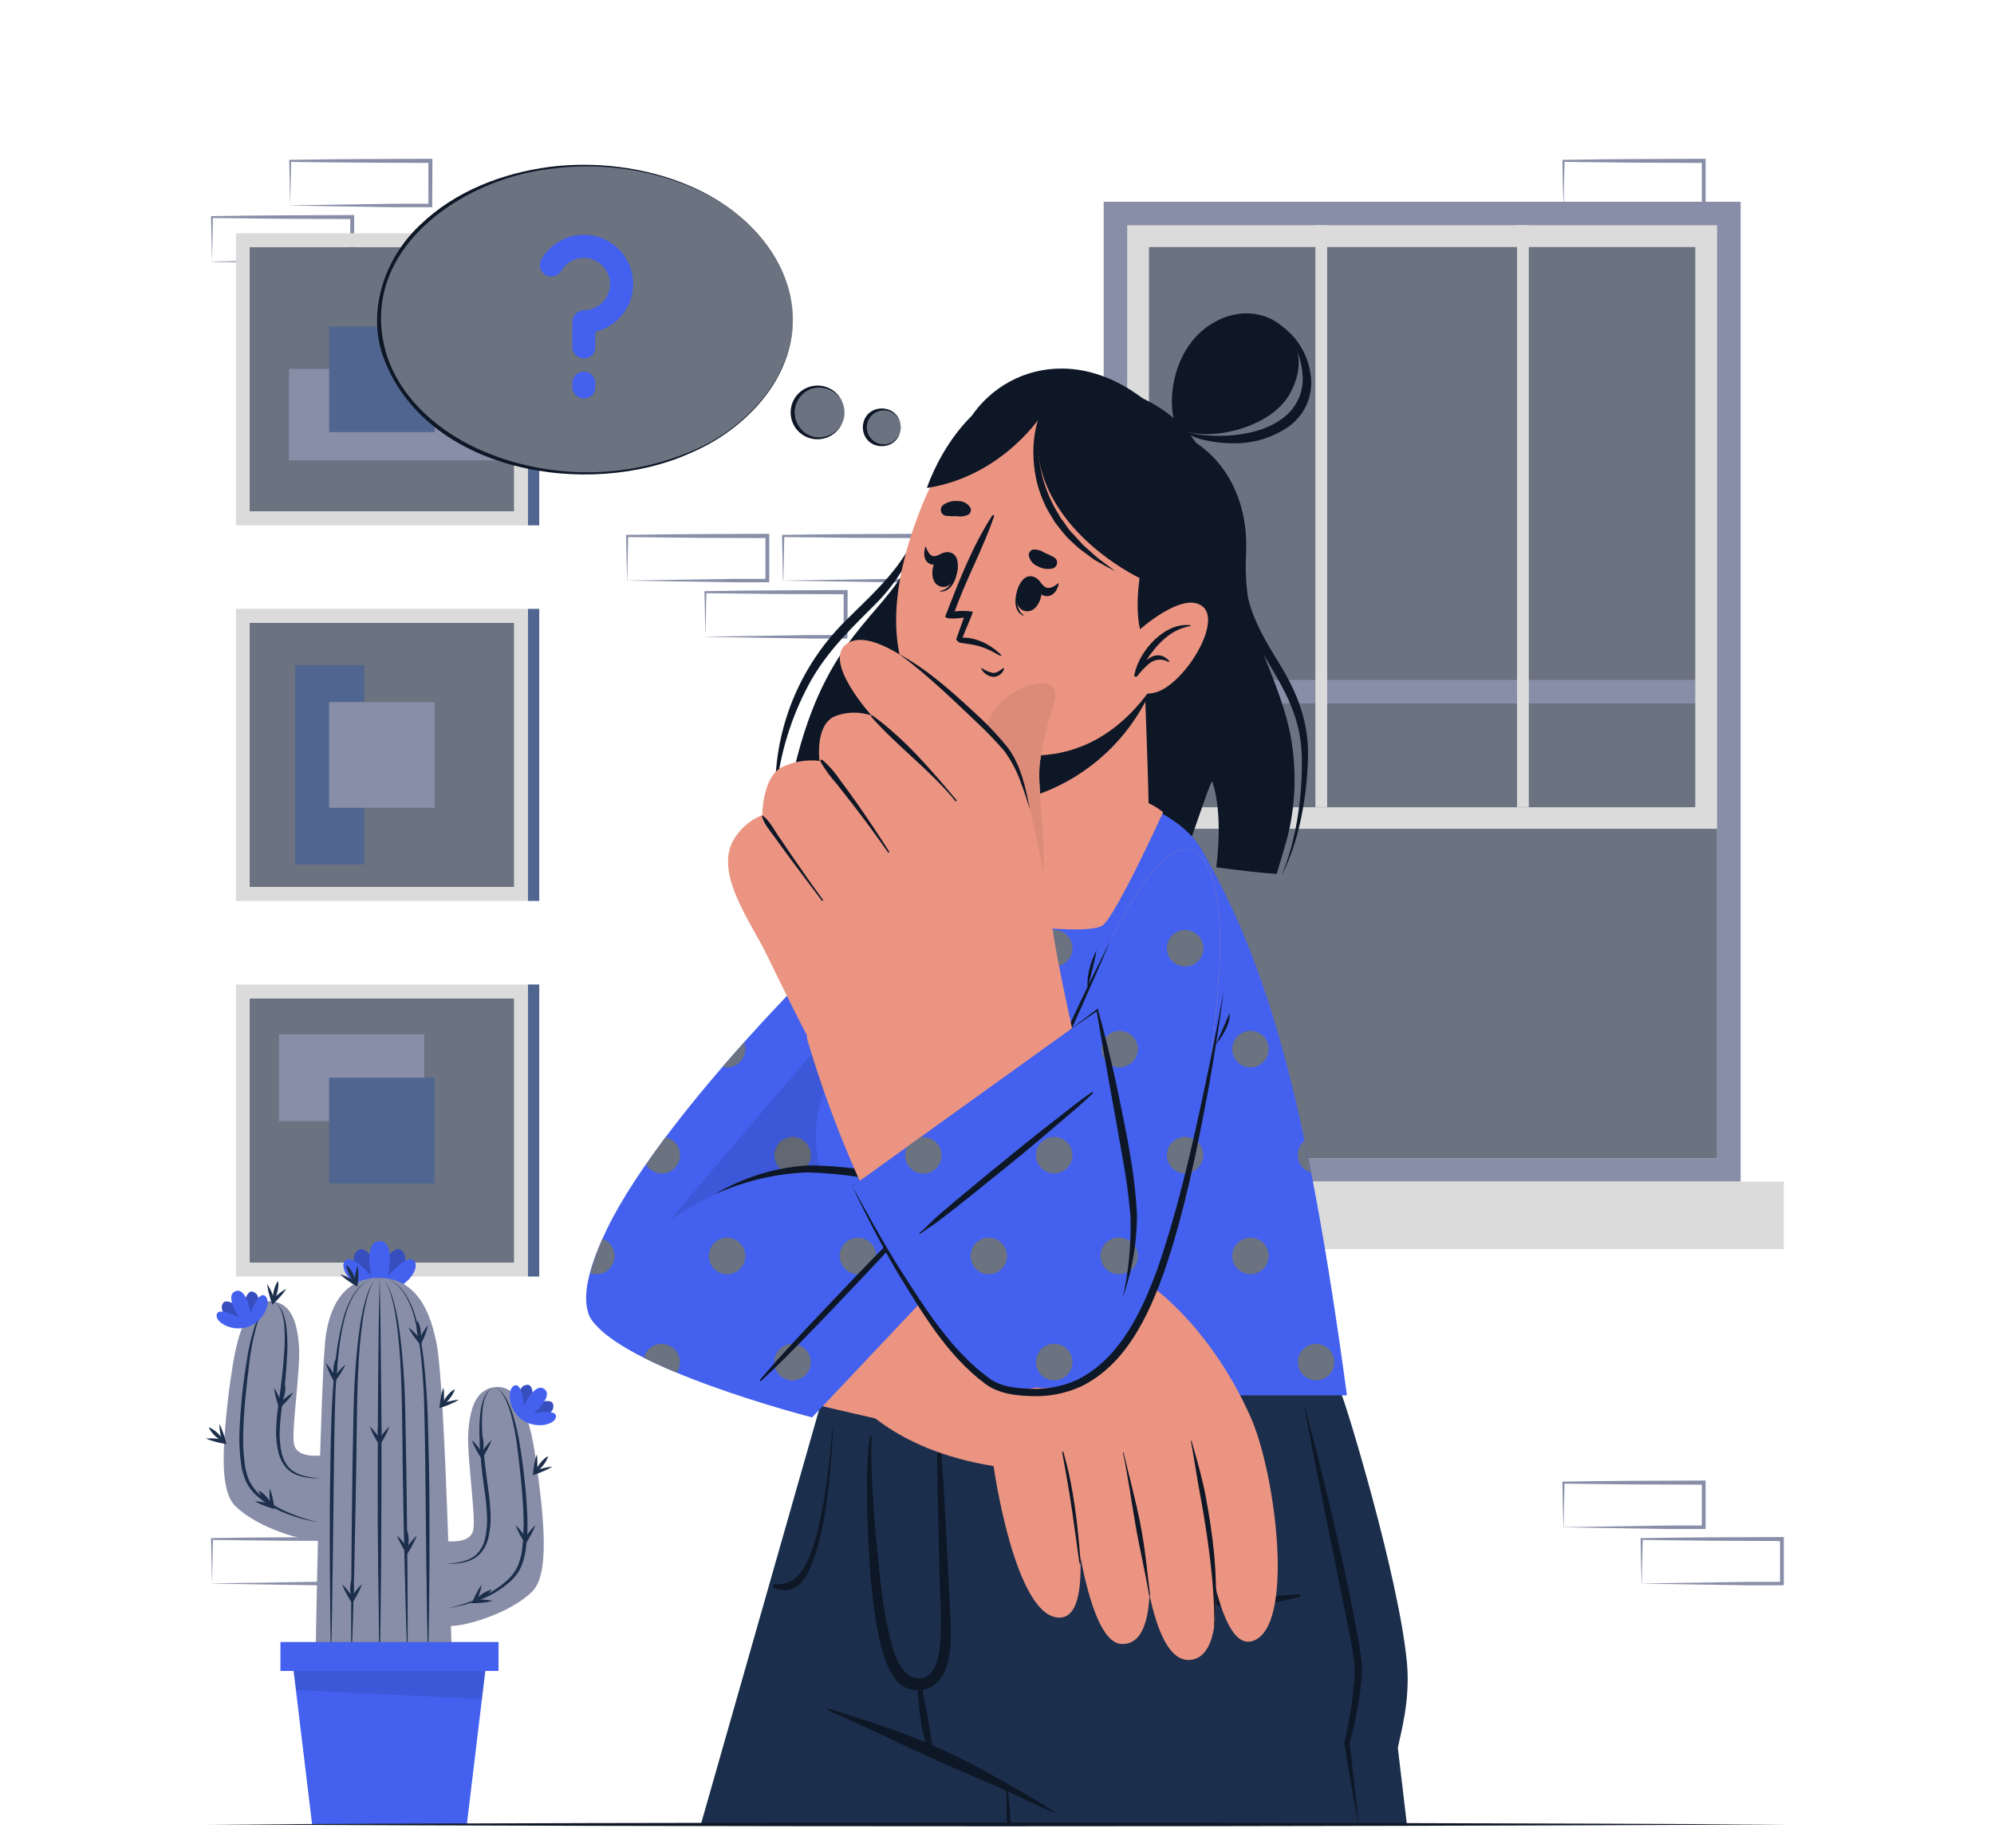 <svg width="328" height="304" viewBox="0 0 328 304" fill="none" xmlns="http://www.w3.org/2000/svg">
<path d="M257.198 251.239C261.042 251.305 270.731 251.469 274.444 251.515H280.263H280.558V251.213V243.872V243.544H280.23L268.698 243.59C265.824 243.59 260.038 243.682 257.165 243.722H257.008V243.872L257.165 251.213L257.198 251.239ZM257.198 251.239L257.355 243.899L257.198 244.056C260.078 244.095 265.857 244.161 268.73 244.187L280.263 244.227L279.935 243.899V251.239L280.237 250.944H274.523C270.869 250.99 260.957 251.154 257.172 251.213L257.198 251.239Z" fill="#888EA8"/>
<path d="M220.022 172.893C223.867 172.965 233.556 173.123 237.269 173.169H243.087H243.376V172.867L243.415 165.592V165.257H243.087L231.555 165.297C228.682 165.297 222.896 165.389 220.022 165.428H219.865V165.592L220.022 172.926V172.893ZM220.022 172.893L220.18 165.592L220.022 165.743C222.896 165.782 228.675 165.848 231.555 165.874L243.087 165.913L242.759 165.592V172.926L243.061 172.631H237.347C233.687 172.677 223.775 172.841 219.996 172.9L220.022 172.893Z" fill="#888EA8"/>
<path d="M270.062 260.495C273.906 260.561 283.595 260.725 287.308 260.771H293.127H293.422V260.469V253.128V252.84H293.094L281.562 252.886C278.695 252.886 272.903 252.971 270.029 253.017H269.872V253.168L270.023 260.508L270.062 260.495ZM270.062 260.495L270.22 253.155L270.062 253.312C272.942 253.352 278.721 253.417 281.595 253.443L293.127 253.496L292.799 253.168V260.508L293.101 260.213H287.387C283.733 260.259 273.821 260.423 270.036 260.482L270.062 260.495Z" fill="#888EA8"/>
<path d="M103.176 95.505C107.013 95.57 116.702 95.734 120.422 95.781H126.234H126.536V95.479V88.138V87.81H126.201L114.675 87.856C111.802 87.856 106.01 87.948 103.143 87.987H102.992V88.184L103.149 95.525L103.176 95.505ZM103.176 95.505L103.327 88.184L103.176 88.341C106.049 88.381 111.828 88.446 114.708 88.473L126.234 88.512L125.913 88.184V95.525L126.208 95.229H120.494C116.84 95.275 106.928 95.439 103.149 95.498L103.176 95.505Z" fill="#888EA8"/>
<path d="M116.04 104.761C119.884 104.826 129.573 104.99 133.286 105.036H139.105H139.4V104.735L139.433 97.394V97.066H139.105L127.572 97.112C124.699 97.112 118.913 97.197 116.04 97.243H115.882V97.394L116.04 104.735V104.761ZM116.04 104.761L116.197 97.42L116.04 97.578C118.92 97.617 124.693 97.683 127.572 97.709L139.105 97.748L138.777 97.42V104.761L139.079 104.466H133.365C129.704 104.512 119.792 104.676 116.014 104.735L116.04 104.761Z" fill="#888EA8"/>
<path d="M128.852 95.505C132.696 95.57 142.385 95.734 146.098 95.781H151.917H152.192V95.479V88.138V87.81H151.864L140.332 87.856C137.465 87.856 131.672 87.948 128.799 87.987H128.642V88.184L128.793 95.525L128.852 95.505ZM128.852 95.505L129.009 88.184L128.852 88.341C131.732 88.381 137.511 88.446 140.384 88.473L151.917 88.512L151.589 88.184L151.621 95.525L151.917 95.229H146.203C142.549 95.275 132.637 95.439 128.852 95.498V95.505Z" fill="#888EA8"/>
<path d="M34.873 260.495C38.717 260.561 48.406 260.725 52.119 260.771H57.938H58.233V260.469L58.266 253.128V252.84H57.938L46.405 252.886C43.532 252.886 37.746 252.971 34.873 253.017H34.715V253.168L34.873 260.508V260.495ZM34.873 260.495L35.03 253.155L34.873 253.312C37.753 253.352 43.526 253.417 46.405 253.443L57.938 253.483L57.61 253.155V260.495L57.912 260.2H52.198C48.537 260.246 38.625 260.41 34.847 260.469L34.873 260.495Z" fill="#888EA8"/>
<path d="M47.737 33.815C51.581 33.88 61.27 34.044 64.983 34.09H70.802H71.097V33.788L71.13 26.448V26.12H70.802L59.27 26.166C56.396 26.166 50.61 26.251 47.737 26.297H47.58V26.448L47.737 33.788V33.815ZM47.737 33.815L47.888 26.474L47.731 26.631L53.497 26.703C57.157 26.756 67.01 26.789 70.796 26.802L70.468 26.474V33.815L70.769 33.519H65.056C61.402 33.559 51.489 33.729 47.704 33.788L47.737 33.815Z" fill="#888EA8"/>
<path d="M34.873 43.071C38.717 43.136 48.406 43.3 52.119 43.346H57.938H58.233V43.045L58.266 35.704V35.376H57.938L46.405 35.422C43.532 35.422 37.746 35.507 34.873 35.553H34.715V35.704L34.873 43.045V43.071ZM34.873 43.071L35.03 35.704L34.873 35.861C37.753 35.901 43.526 35.966 46.405 35.986L57.938 36.032L57.61 35.704V43.045L57.912 42.749H52.198C48.537 42.789 38.625 42.959 34.847 43.018L34.873 43.071Z" fill="#888EA8"/>
<path d="M257.198 33.815C261.042 33.88 270.731 34.044 274.444 34.09H280.263H280.558V33.788V26.448V26.12H280.23L268.698 26.166C265.824 26.166 260.038 26.251 257.165 26.297H257.008V26.448L257.165 33.788L257.198 33.815ZM257.198 33.815L257.355 26.474L257.198 26.631C260.078 26.671 265.857 26.736 268.73 26.756L280.263 26.802L279.935 26.474V33.815L280.237 33.519H274.523C270.869 33.559 260.957 33.729 257.172 33.788L257.198 33.815Z" fill="#888EA8"/>
<path d="M41.072 40.637H84.585V84.149H41.072V40.637Z" fill="#6B7280"/>
<path d="M86.848 38.373V86.419H38.809V38.373H86.848ZM84.585 40.637H41.066V84.156H84.585V40.637Z" fill="#DBDBDB"/>
<path d="M47.54 75.726V60.684H81.456V75.726H47.54Z" fill="#888EA8"/>
<path d="M54.14 71.082V53.705H71.517V71.082H54.14Z" fill="#506690"/>
<path d="M88.704 86.419H86.848V38.373H88.704V86.419Z" fill="#506690"/>
<path d="M41.072 102.426H84.585V145.938H41.072V102.426Z" fill="#6B7280"/>
<path d="M48.551 109.386H59.913V142.205H48.551V109.386Z" fill="#506690"/>
<path d="M86.848 100.162V148.201H38.809V100.162H86.848ZM84.585 102.425H41.066V145.912H84.585V102.425Z" fill="#DBDBDB"/>
<path d="M54.133 115.493H71.51V132.871H54.133V115.493Z" fill="#888EA8"/>
<path d="M88.704 148.201H86.848V100.156H88.704V148.201Z" fill="#506690"/>
<path d="M41.072 164.214H84.585V207.727H41.072V164.214Z" fill="#6B7280"/>
<path d="M45.894 170.145H69.772V184.419H45.894V170.145Z" fill="#888EA8"/>
<path d="M86.848 161.951V209.99H38.809V161.951H86.848ZM84.585 164.214H41.066V207.727H84.585V164.214Z" fill="#DBDBDB"/>
<path d="M54.133 177.282H71.51V194.659H54.133V177.282Z" fill="#506690"/>
<path d="M88.704 209.99H86.848V161.944H88.704V209.99Z" fill="#506690"/>
<path d="M286.318 33.191V194.377H181.548V33.191H286.318ZM282.447 37.062H185.418V190.52H282.447V37.062Z" fill="#888EA8"/>
<path d="M185.412 37.062H282.447V190.513H185.412V37.062Z" fill="#6B7280"/>
<path d="M185.412 111.852H282.447V115.716H185.412V111.852Z" fill="#888EA8"/>
<path d="M174.424 194.377H293.429V205.47H174.424V194.377Z" fill="#DBDBDB"/>
<path d="M185.412 136.334H282.447V37.055H185.412V136.334ZM278.866 132.792H188.994V40.637H278.866V132.792Z" fill="#DBDBDB"/>
<path d="M249.542 37.055H251.478V132.759H249.542V37.055Z" fill="#DBDBDB"/>
<path d="M216.375 37.055H218.31V132.759H216.375V37.055Z" fill="#DBDBDB"/>
<path d="M62.445 212.542C62.445 212.542 68.769 207.766 65.948 205.608C64.964 204.86 62.766 207.235 62.445 209.885C62.123 207.261 59.926 204.86 58.942 205.608C56.121 207.766 62.445 212.542 62.445 212.542Z" fill="#4361EE"/>
<path opacity="0.2" d="M62.445 212.542C62.445 212.542 68.769 207.766 65.948 205.608C64.964 204.86 62.766 207.235 62.445 209.885C62.123 207.261 59.926 204.86 58.942 205.608C56.121 207.766 62.445 212.542 62.445 212.542Z" fill="black"/>
<path d="M62.445 212.542C66.263 212.542 69.097 209.065 68.231 207.55C67.247 205.824 63.816 209.885 63.816 209.885C63.816 209.885 65.128 204.145 62.445 204.145C59.762 204.145 61.074 209.885 61.074 209.885C61.074 209.885 57.636 205.824 56.652 207.55C55.76 209.065 58.627 212.542 62.445 212.542Z" fill="#4361EE"/>
<path d="M73.236 253.535L73.853 267.455C76.122 267.659 83.856 265.487 87.563 261.781C90.351 258.993 89.623 250.34 88.075 239.621C86.526 228.902 83.437 227.662 80.859 228.279C80.258 228.419 79.7 228.703 79.232 229.106C77.861 230.293 77.264 232.523 77.041 235.397C76.732 239.208 78.281 249.212 77.867 251.58C77.821 251.877 77.709 252.16 77.54 252.409C77.371 252.657 77.149 252.865 76.89 253.017C75.716 253.745 73.839 253.535 73.236 253.535Z" fill="#888EA8"/>
<path d="M51.903 272.841C51.903 272.841 62.884 276.856 74.325 272.841C74.325 272.841 73.242 228.614 71.852 221.194C70.461 213.775 67.312 210.2 62.267 210.2C61.941 210.2 61.615 210.218 61.29 210.252C57.269 210.679 54.468 213.762 53.608 219.633C52.952 224.133 52.368 249.015 52.086 263.1C51.968 268.879 51.903 272.841 51.903 272.841Z" fill="#888EA8"/>
<path d="M38.658 247.691C42.371 251.397 50.105 253.595 52.368 253.358L52.985 239.438C52.139 239.438 48.761 239.851 48.347 237.47C47.934 235.089 49.482 225.098 49.174 221.287C48.865 217.475 47.941 214.792 45.356 214.169C45.14 214.117 44.921 214.082 44.7 214.064C42.266 213.828 39.557 215.684 38.14 225.511C37.488 229.702 37.05 233.923 36.828 238.159C36.644 242.731 37.103 246.129 38.658 247.691Z" fill="#888EA8"/>
<path d="M62.445 210.2C62.272 210.194 62.103 210.247 61.966 210.351C61.825 210.449 61.698 210.563 61.585 210.692C61.364 210.944 61.17 211.219 61.008 211.512C60.701 212.12 60.449 212.755 60.254 213.408C59.862 214.71 59.556 216.035 59.335 217.377C58.889 220.06 58.64 222.762 58.45 225.472C58.259 228.181 58.181 230.89 58.128 233.6L57.977 241.721C57.918 247.139 57.833 252.558 57.8 257.97L57.761 266.098C57.761 268.807 57.761 271.516 57.794 274.226C57.905 271.516 57.977 268.807 58.069 266.104L58.279 257.976C58.41 252.564 58.489 247.146 58.594 241.734C58.699 236.322 58.66 230.897 58.915 225.498C59.053 222.795 59.25 220.099 59.63 217.423C59.804 216.084 60.065 214.758 60.411 213.454C60.574 212.802 60.793 212.165 61.067 211.551C61.206 211.246 61.38 210.958 61.585 210.692C61.686 210.558 61.806 210.439 61.94 210.338C62.084 210.23 62.265 210.18 62.445 210.2Z" fill="#1B2E4B"/>
<path d="M54.448 273.543C54.52 270.834 54.559 268.125 54.612 265.416L54.73 257.288L54.933 241.032C54.96 238.325 55.003 235.618 55.065 232.911L55.117 230.877L55.189 228.857C55.261 227.505 55.36 226.154 55.471 224.803C55.583 223.451 55.74 222.113 55.931 220.775C56.113 219.438 56.372 218.113 56.705 216.806C57.025 215.495 57.531 214.235 58.207 213.067C58.557 212.49 58.981 211.961 59.466 211.492C59.961 211.031 60.523 210.649 61.133 210.357C60.509 210.63 59.932 210.997 59.42 211.446C58.916 211.904 58.475 212.427 58.108 213.001C57.398 214.167 56.857 215.429 56.501 216.747C55.804 219.376 55.336 222.06 55.104 224.77C54.828 227.472 54.64 230.18 54.54 232.891C54.439 235.602 54.374 238.314 54.343 241.025C54.284 243.735 54.264 246.444 54.258 249.153V257.281L54.33 265.409C54.356 268.125 54.402 270.834 54.448 273.543Z" fill="#1B2E4B"/>
<path d="M62.444 210.2C62.615 210.2 62.78 210.261 62.91 210.37C63.043 210.473 63.162 210.592 63.264 210.724C63.469 210.99 63.643 211.279 63.783 211.584C64.053 212.199 64.273 212.835 64.439 213.486C64.782 214.791 65.041 216.117 65.213 217.455C65.593 220.132 65.797 222.828 65.928 225.53C66.19 230.929 66.171 236.348 66.249 241.766C66.328 247.185 66.439 252.597 66.571 258.009L66.781 266.137C66.873 268.84 66.945 271.549 67.056 274.258C67.056 271.549 67.056 268.84 67.056 266.13L67.017 258.002C66.984 252.59 66.899 247.172 66.84 241.753L66.689 233.632C66.643 230.923 66.571 228.207 66.374 225.504C66.177 222.801 65.928 220.092 65.488 217.409C65.265 216.068 64.958 214.743 64.57 213.44C64.369 212.789 64.117 212.155 63.816 211.544C63.659 211.239 63.468 210.953 63.245 210.692C63.135 210.563 63.009 210.448 62.871 210.351C62.748 210.258 62.599 210.205 62.444 210.2Z" fill="#1B2E4B"/>
<path d="M70.408 273.543C70.487 270.834 70.526 268.125 70.572 265.409L70.644 257.281V249.153C70.644 246.446 70.616 243.737 70.559 241.025C70.502 238.314 70.437 235.603 70.362 232.891C70.262 230.184 70.076 227.477 69.805 224.77C69.565 222.064 69.091 219.384 68.388 216.76C68.035 215.441 67.493 214.179 66.781 213.014C66.415 212.44 65.973 211.917 65.469 211.46C64.957 211.012 64.379 210.645 63.757 210.371C64.366 210.663 64.927 211.046 65.423 211.505C65.907 211.976 66.33 212.505 66.682 213.08C67.356 214.249 67.859 215.508 68.178 216.819C68.514 218.126 68.772 219.451 68.952 220.788C69.149 222.1 69.293 223.471 69.411 224.816C69.529 226.161 69.628 227.518 69.693 228.87L69.772 230.89L69.818 232.924C69.884 235.627 69.93 238.334 69.956 241.045L70.126 257.301L70.244 265.429C70.29 268.125 70.336 270.834 70.408 273.543Z" fill="#1B2E4B"/>
<path d="M62.445 274.6C62.51 271.917 62.543 269.234 62.596 266.551L62.681 258.495C62.733 253.129 62.727 247.763 62.753 242.397C62.779 237.031 62.753 231.658 62.681 226.292L62.596 218.243C62.543 215.56 62.51 212.877 62.445 210.187C62.373 212.877 62.34 215.56 62.294 218.243L62.209 226.292C62.156 231.658 62.156 237.031 62.136 242.397C62.117 247.763 62.136 253.129 62.209 258.495L62.32 266.551C62.32 269.24 62.373 271.917 62.445 274.6Z" fill="#1B2E4B"/>
<path d="M80.865 228.286C80.587 228.51 80.338 228.768 80.124 229.053C79.916 229.345 79.742 229.66 79.606 229.991C79.343 230.658 79.16 231.354 79.061 232.064C78.877 233.478 78.813 234.904 78.871 236.328C78.979 239.165 79.24 241.995 79.651 244.804C79.871 246.193 80.02 247.592 80.097 248.996C80.193 250.381 80.089 251.773 79.789 253.128C79.632 253.794 79.354 254.426 78.969 254.991C78.784 255.27 78.564 255.524 78.313 255.746C78.058 255.974 77.776 256.17 77.474 256.33C76.854 256.645 76.191 256.867 75.505 256.986C74.85 257.117 74.115 257.202 73.406 257.274C74.117 257.276 74.827 257.233 75.532 257.143C76.248 257.06 76.947 256.868 77.605 256.572C78.276 256.263 78.86 255.792 79.304 255.201C79.743 254.611 80.068 253.943 80.261 253.233C80.618 251.833 80.762 250.386 80.688 248.943C80.623 247.52 80.485 246.101 80.275 244.692C80.069 243.297 79.89 241.898 79.737 240.494C79.573 239.097 79.442 237.686 79.356 236.282C79.254 234.882 79.254 233.477 79.356 232.077C79.41 231.38 79.544 230.691 79.756 230.024C79.98 229.363 80.36 228.767 80.865 228.286Z" fill="#1B2E4B"/>
<path d="M81.344 228.155C81.569 228.208 81.777 228.319 81.947 228.476C82.121 228.628 82.28 228.797 82.42 228.981C82.702 229.35 82.944 229.748 83.141 230.169C83.538 231.012 83.855 231.89 84.086 232.793C84.557 234.592 84.901 236.423 85.116 238.27C85.562 241.97 85.995 245.683 86.113 249.422C86.195 251.271 86.116 253.124 85.877 254.959C85.76 255.86 85.526 256.742 85.181 257.583C84.808 258.404 84.28 259.146 83.627 259.767C82.28 261.029 80.727 262.05 79.035 262.785C77.336 263.553 75.559 264.134 73.734 264.517C75.594 264.25 77.415 263.763 79.159 263.067C80.93 262.383 82.561 261.382 83.974 260.115C84.696 259.466 85.281 258.678 85.693 257.799C86.072 256.917 86.333 255.988 86.467 255.038C86.729 253.169 86.821 251.281 86.743 249.396C86.572 245.66 86.191 241.937 85.601 238.244C85.336 236.383 84.928 234.545 84.381 232.747C84.103 231.84 83.74 230.962 83.299 230.123C83.076 229.707 82.81 229.315 82.505 228.955C82.348 228.779 82.175 228.618 81.987 228.476C81.805 228.314 81.583 228.203 81.344 228.155Z" fill="#1B2E4B"/>
<path d="M45.264 214.182C45.768 214.675 46.146 215.282 46.366 215.953C46.578 216.62 46.712 217.309 46.766 218.006C46.871 219.406 46.871 220.811 46.766 222.211C46.681 223.615 46.55 225.019 46.392 226.423C46.235 227.826 46.051 229.224 45.854 230.621C45.638 232.029 45.498 233.448 45.434 234.872C45.359 236.316 45.505 237.762 45.867 239.162C46.06 239.871 46.383 240.539 46.819 241.13C47.04 241.426 47.298 241.693 47.586 241.924C47.873 242.153 48.185 242.347 48.518 242.501C49.175 242.796 49.875 242.988 50.591 243.072C51.295 243.161 52.005 243.205 52.716 243.203C52.014 243.131 51.306 243.046 50.617 242.914C49.933 242.792 49.27 242.571 48.649 242.258C48.346 242.099 48.064 241.903 47.809 241.675C47.56 241.451 47.34 241.198 47.153 240.92C46.77 240.354 46.495 239.723 46.34 239.057C46.036 237.702 45.932 236.31 46.031 234.924C46.106 233.521 46.253 232.121 46.471 230.733C46.885 227.923 47.147 225.094 47.258 222.257C47.313 220.833 47.249 219.407 47.068 217.993C46.964 217.283 46.779 216.588 46.517 215.92C46.382 215.588 46.208 215.273 45.999 214.982C45.786 214.687 45.54 214.418 45.264 214.182Z" fill="#1B2E4B"/>
<path d="M44.805 214.057C44.564 214.093 44.338 214.193 44.149 214.346C43.961 214.488 43.787 214.648 43.63 214.825C43.327 215.186 43.061 215.577 42.837 215.992C42.394 216.831 42.032 217.709 41.754 218.616C41.21 220.415 40.804 222.253 40.541 224.114C39.951 227.807 39.57 231.53 39.399 235.266C39.315 237.15 39.405 239.039 39.668 240.907C39.808 241.858 40.071 242.786 40.449 243.669C40.858 244.548 41.44 245.336 42.161 245.985C43.577 247.252 45.21 248.252 46.983 248.937C48.725 249.633 50.544 250.12 52.401 250.386C50.577 250.003 48.799 249.422 47.101 248.655C45.407 247.922 43.853 246.901 42.509 245.637C41.853 245.015 41.323 244.274 40.947 243.452C40.605 242.611 40.374 241.729 40.259 240.828C40.013 238.994 39.933 237.141 40.022 235.292C40.134 231.572 40.567 227.859 41.013 224.14C41.234 222.293 41.578 220.463 42.043 218.662C42.274 217.76 42.591 216.881 42.987 216.038C43.185 215.618 43.426 215.22 43.709 214.851C43.849 214.667 44.008 214.498 44.181 214.346C44.361 214.198 44.576 214.099 44.805 214.057Z" fill="#1B2E4B"/>
<path d="M70.408 217.974C70.086 218.365 69.796 218.781 69.543 219.22C69.405 219.437 69.293 219.66 69.169 219.876C69.044 220.093 68.939 220.316 68.828 220.532L69.339 220.466C69.182 220.276 69.018 220.086 68.847 219.902C68.677 219.719 68.513 219.528 68.329 219.358C67.976 218.993 67.595 218.657 67.188 218.354C67.405 218.814 67.664 219.253 67.962 219.666C68.099 219.876 68.25 220.073 68.401 220.276C68.552 220.48 68.709 220.67 68.867 220.86L69.175 221.234L69.385 220.801C69.49 220.571 69.595 220.348 69.693 220.145C69.792 219.942 69.89 219.679 69.975 219.443C70.161 218.966 70.306 218.475 70.408 217.974Z" fill="#1B2E4B"/>
<path d="M68.683 217.252C68.602 217.54 68.558 217.838 68.552 218.138C68.54 218.427 68.551 218.716 68.585 219.003C68.622 219.289 68.679 219.572 68.755 219.85C68.835 220.139 68.952 220.417 69.103 220.676C69.187 220.388 69.233 220.091 69.241 219.791C69.251 219.501 69.237 219.212 69.201 218.925C69.167 218.639 69.11 218.356 69.031 218.079C68.95 217.79 68.833 217.512 68.683 217.252Z" fill="#1B2E4B"/>
<path d="M59.532 260.574C59.168 260.925 58.832 261.305 58.528 261.709C58.371 261.906 58.227 262.116 58.082 262.313L57.662 262.969H58.181C58.049 262.759 57.905 262.555 57.761 262.352C57.617 262.149 57.466 261.945 57.308 261.748C56.997 261.346 56.655 260.969 56.285 260.62C56.456 261.098 56.662 261.563 56.901 262.011C57.013 262.24 57.151 262.45 57.269 262.667C57.387 262.883 57.531 263.1 57.662 263.323L57.925 263.73L58.187 263.316C58.318 263.106 58.45 262.89 58.574 262.66C58.699 262.431 58.824 262.227 58.935 262.004C59.173 261.545 59.373 261.066 59.532 260.574Z" fill="#1B2E4B"/>
<path d="M57.905 259.656C57.79 259.933 57.711 260.224 57.669 260.522C57.624 260.806 57.602 261.093 57.603 261.381C57.608 261.671 57.632 261.96 57.675 262.247C57.723 262.543 57.806 262.831 57.925 263.106C58.04 262.829 58.119 262.538 58.161 262.24C58.206 261.956 58.227 261.669 58.227 261.381C58.222 261.091 58.198 260.802 58.154 260.515C58.107 260.219 58.023 259.931 57.905 259.656Z" fill="#1B2E4B"/>
<path d="M58.849 208.167C58.673 208.642 58.537 209.131 58.443 209.629C58.39 209.879 58.358 210.121 58.312 210.371C58.266 210.62 58.239 210.863 58.213 211.112L58.679 210.882C58.462 210.758 58.246 210.633 58.023 210.515C57.8 210.397 57.584 210.279 57.367 210.174C56.911 209.947 56.437 209.758 55.95 209.61C56.313 209.966 56.703 210.293 57.118 210.587C57.321 210.738 57.531 210.869 57.734 211.014L58.39 211.414L58.81 211.663L58.856 211.184C58.856 210.935 58.909 210.686 58.922 210.436C58.935 210.187 58.955 209.931 58.955 209.682C58.959 209.175 58.923 208.668 58.849 208.167Z" fill="#1B2E4B"/>
<path d="M56.98 208.062C56.999 208.361 57.056 208.656 57.151 208.941C57.323 209.492 57.582 210.013 57.918 210.482C58.087 210.726 58.288 210.947 58.515 211.138C58.502 210.839 58.447 210.543 58.351 210.259C58.179 209.708 57.92 209.187 57.584 208.718C57.412 208.473 57.209 208.252 56.98 208.062Z" fill="#1B2E4B"/>
<path d="M36.08 234.229C36.091 234.735 36.139 235.239 36.224 235.738C36.264 235.987 36.316 236.23 36.362 236.479C36.408 236.728 36.474 236.965 36.533 237.207L36.887 236.827L36.146 236.715C35.896 236.715 35.647 236.65 35.398 236.637C34.891 236.594 34.382 236.594 33.876 236.637C34.34 236.842 34.821 237.009 35.312 237.135C35.555 237.207 35.804 237.253 36.047 237.319L36.782 237.463L37.261 237.548L37.136 237.083C37.071 236.84 37.005 236.597 36.926 236.361C36.847 236.125 36.782 235.882 36.69 235.646C36.525 235.158 36.321 234.684 36.08 234.229Z" fill="#1B2E4B"/>
<path d="M34.328 234.793C34.451 235.066 34.607 235.322 34.794 235.554C34.975 235.787 35.172 236.006 35.385 236.21C35.589 236.407 35.808 236.587 36.041 236.748C36.29 236.915 36.559 237.051 36.841 237.155C36.72 236.88 36.563 236.622 36.375 236.388C36.197 236.153 35.999 235.934 35.785 235.732C35.582 235.534 35.362 235.354 35.129 235.194C34.88 235.026 34.611 234.892 34.328 234.793Z" fill="#1B2E4B"/>
<path d="M48.249 229.053C47.809 229.305 47.39 229.593 46.996 229.913C46.799 230.064 46.609 230.234 46.419 230.392C46.228 230.549 46.045 230.726 45.861 230.897L46.366 231.021C46.287 230.785 46.202 230.549 46.11 230.319C46.018 230.09 45.92 229.854 45.815 229.624C45.61 229.168 45.368 228.73 45.093 228.312C45.143 228.816 45.231 229.316 45.356 229.808C45.415 230.057 45.487 230.293 45.553 230.536C45.618 230.779 45.703 231.015 45.782 231.251L45.94 231.71L46.287 231.376L46.819 230.844C46.989 230.661 47.166 230.483 47.33 230.287C47.67 229.901 47.977 229.489 48.249 229.053Z" fill="#1B2E4B"/>
<path d="M46.891 227.768C46.715 228.01 46.567 228.272 46.451 228.548C46.23 229.084 46.093 229.65 46.044 230.228C46.017 230.525 46.028 230.825 46.077 231.12C46.255 230.878 46.403 230.616 46.517 230.339C46.626 230.073 46.716 229.799 46.786 229.519C46.851 229.238 46.897 228.953 46.924 228.666C46.952 228.367 46.941 228.064 46.891 227.768Z" fill="#1B2E4B"/>
<path d="M47.107 211.984C46.67 212.234 46.251 212.514 45.854 212.824C45.657 212.975 45.474 213.145 45.277 213.303C45.08 213.46 44.903 213.637 44.719 213.808L45.231 213.932C45.146 213.696 45.06 213.46 44.969 213.231C44.877 213.001 44.785 212.765 44.673 212.535C44.467 212.08 44.225 211.642 43.952 211.223C44.001 211.728 44.089 212.228 44.214 212.719C44.273 212.968 44.345 213.204 44.411 213.447C44.477 213.69 44.562 213.926 44.641 214.162L44.798 214.621L45.146 214.287C45.329 214.11 45.507 213.939 45.684 213.755C45.861 213.572 46.025 213.395 46.189 213.198C46.529 212.82 46.836 212.414 47.107 211.984Z" fill="#1B2E4B"/>
<path d="M45.749 210.705C45.572 210.947 45.424 211.209 45.31 211.486C45.201 211.752 45.111 212.026 45.041 212.306C44.975 212.586 44.929 212.871 44.903 213.159C44.875 213.458 44.886 213.76 44.936 214.057C45.115 213.816 45.262 213.554 45.376 213.277C45.488 213.009 45.578 212.732 45.645 212.45C45.711 212.169 45.757 211.884 45.782 211.597C45.81 211.3 45.799 211 45.749 210.705Z" fill="#1B2E4B"/>
<path d="M56.836 224.461C56.446 224.785 56.084 225.14 55.753 225.524C55.583 225.708 55.425 225.904 55.268 226.095C55.11 226.285 54.953 226.488 54.802 226.685L55.32 226.724C55.202 226.501 55.078 226.283 54.946 226.068C54.809 225.858 54.684 225.642 54.54 225.412C54.257 224.988 53.941 224.586 53.595 224.212C53.728 224.702 53.902 225.18 54.113 225.642C54.212 225.878 54.33 226.095 54.435 226.298C54.54 226.501 54.664 226.744 54.782 226.954L55.019 227.38L55.301 226.987C55.449 226.79 55.594 226.587 55.734 226.377C55.871 226.167 56.016 225.963 56.14 225.721C56.407 225.321 56.639 224.9 56.836 224.461Z" fill="#1B2E4B"/>
<path d="M55.281 223.432C55.142 223.696 55.041 223.979 54.979 224.271C54.915 224.554 54.874 224.841 54.855 225.131C54.832 225.419 54.832 225.708 54.855 225.997C54.875 226.294 54.937 226.588 55.038 226.869C55.177 226.604 55.279 226.322 55.34 226.029C55.405 225.747 55.445 225.459 55.458 225.17C55.481 224.882 55.481 224.592 55.458 224.304C55.433 224.007 55.374 223.715 55.281 223.432Z" fill="#1B2E4B"/>
<path d="M75.512 230.241C75.005 230.283 74.503 230.367 74.01 230.49C73.767 230.543 73.524 230.615 73.288 230.68C73.052 230.746 72.809 230.825 72.567 230.903L72.973 231.231C72.999 230.982 73.019 230.733 73.032 230.484C73.032 230.228 73.065 229.979 73.032 229.729C73.046 229.223 73.018 228.716 72.947 228.214C72.778 228.69 72.646 229.18 72.553 229.677C72.501 229.926 72.468 230.175 72.429 230.418C72.389 230.661 72.363 230.917 72.33 231.166L72.284 231.645L72.737 231.487L73.446 231.231C73.675 231.14 73.911 231.054 74.141 230.943C74.618 230.75 75.076 230.515 75.512 230.241Z" fill="#1B2E4B"/>
<path d="M74.823 228.502C74.558 228.644 74.313 228.82 74.095 229.027C73.88 229.229 73.683 229.449 73.505 229.683C73.32 229.907 73.155 230.146 73.013 230.398C72.863 230.658 72.746 230.936 72.665 231.225C72.93 231.084 73.175 230.907 73.393 230.7C73.608 230.498 73.805 230.279 73.984 230.044C74.165 229.819 74.327 229.58 74.469 229.329C74.623 229.07 74.742 228.792 74.823 228.502Z" fill="#1B2E4B"/>
<path d="M90.869 241.255C90.365 241.3 89.864 241.385 89.374 241.511C89.124 241.563 88.888 241.636 88.645 241.701C88.403 241.767 88.166 241.845 87.93 241.924L88.33 242.246C88.33 241.996 88.383 241.747 88.396 241.498C88.409 241.249 88.396 240.999 88.396 240.75C88.408 240.241 88.377 239.732 88.304 239.228C88.136 239.707 88.004 240.198 87.911 240.697C87.858 240.947 87.825 241.189 87.786 241.439C87.747 241.688 87.72 241.937 87.694 242.187L87.642 242.665L88.101 242.508C88.337 242.429 88.573 242.344 88.803 242.252C89.032 242.16 89.269 242.069 89.498 241.964C89.974 241.765 90.432 241.528 90.869 241.255Z" fill="#1B2E4B"/>
<path d="M90.18 239.523C89.916 239.664 89.672 239.838 89.452 240.041C89.027 240.435 88.664 240.89 88.376 241.393C88.221 241.647 88.104 241.924 88.028 242.213C88.29 242.068 88.534 241.894 88.757 241.694C88.969 241.492 89.164 241.273 89.341 241.038C89.525 240.815 89.69 240.576 89.832 240.323C89.98 240.071 90.097 239.803 90.18 239.523Z" fill="#1B2E4B"/>
<path d="M64.065 234.636C63.699 234.987 63.361 235.366 63.055 235.771C62.891 235.967 62.753 236.171 62.602 236.374C62.451 236.577 62.32 236.787 62.182 237.03H62.7C62.569 236.82 62.431 236.61 62.281 236.374C62.13 236.138 61.992 235.961 61.834 235.771C61.528 235.365 61.188 234.985 60.818 234.636C60.985 235.117 61.189 235.584 61.428 236.033C61.539 236.256 61.67 236.466 61.789 236.689C61.907 236.912 62.051 237.115 62.182 237.345L62.445 237.758L62.7 237.345C62.838 237.135 62.969 236.925 63.094 236.689C63.219 236.453 63.343 236.256 63.455 236.033C63.698 235.586 63.902 235.118 64.065 234.636Z" fill="#1B2E4B"/>
<path d="M62.445 233.711C62.324 233.987 62.243 234.278 62.202 234.577C62.157 234.861 62.135 235.148 62.136 235.436C62.135 235.726 62.157 236.016 62.202 236.302C62.244 236.598 62.325 236.887 62.445 237.162C62.561 236.886 62.642 236.598 62.687 236.302C62.732 236.016 62.754 235.726 62.753 235.436C62.754 235.148 62.732 234.861 62.687 234.577C62.64 234.28 62.559 233.989 62.445 233.711Z" fill="#1B2E4B"/>
<path d="M81.049 263.336C80.554 263.23 80.052 263.162 79.546 263.133C79.29 263.133 79.041 263.133 78.792 263.1H78.064L78.352 263.533C78.451 263.303 78.549 263.073 78.635 262.837C78.72 262.601 78.812 262.365 78.877 262.129C79.043 261.649 79.166 261.155 79.245 260.653C78.938 261.066 78.668 261.505 78.438 261.965C78.313 262.181 78.208 262.411 78.097 262.621C77.985 262.831 77.887 263.073 77.788 263.277L77.591 263.723H78.077L78.825 263.684C79.074 263.684 79.323 263.651 79.573 263.618C80.071 263.564 80.565 263.47 81.049 263.336Z" fill="#1B2E4B"/>
<path d="M80.904 261.479C80.611 261.539 80.327 261.636 80.058 261.768C79.795 261.888 79.542 262.031 79.304 262.195C79.072 262.358 78.853 262.538 78.648 262.732C78.426 262.936 78.232 263.168 78.07 263.421C78.364 263.362 78.648 263.265 78.917 263.133C79.181 263.015 79.434 262.872 79.671 262.706C79.902 262.543 80.121 262.363 80.327 262.168C80.548 261.964 80.742 261.733 80.904 261.479Z" fill="#1B2E4B"/>
<path d="M80.865 236.886C80.495 237.235 80.155 237.615 79.848 238.021C79.691 238.211 79.546 238.421 79.402 238.624C79.258 238.827 79.114 239.037 78.982 239.241H79.501C79.363 239.031 79.225 238.827 79.081 238.624C78.936 238.421 78.792 238.211 78.628 238.021C78.322 237.616 77.984 237.237 77.618 236.886C77.779 237.366 77.981 237.831 78.221 238.276C78.333 238.506 78.464 238.716 78.589 238.932C78.713 239.149 78.844 239.359 78.976 239.588L79.238 240.002L79.501 239.588C79.632 239.379 79.763 239.169 79.888 238.932C80.012 238.696 80.143 238.499 80.255 238.276C80.495 237.83 80.699 237.365 80.865 236.886Z" fill="#1B2E4B"/>
<path d="M79.238 235.961C79.121 236.238 79.04 236.529 78.996 236.827C78.951 237.111 78.929 237.398 78.93 237.686C78.929 237.976 78.951 238.266 78.996 238.552C79.041 238.848 79.122 239.136 79.238 239.412C79.357 239.137 79.439 238.848 79.481 238.552C79.526 238.266 79.548 237.976 79.547 237.686C79.548 237.398 79.526 237.111 79.481 236.827C79.44 236.528 79.359 236.237 79.238 235.961Z" fill="#1B2E4B"/>
<path d="M44.378 244.83C44.326 245.336 44.313 245.844 44.339 246.352C44.339 246.601 44.372 246.851 44.385 247.1C44.398 247.349 44.437 247.598 44.47 247.848L44.864 247.513C44.628 247.441 44.385 247.369 44.142 247.31C43.899 247.251 43.657 247.185 43.407 247.139C42.912 247.034 42.41 246.966 41.905 246.936C42.342 247.191 42.798 247.41 43.27 247.592C43.499 247.69 43.742 247.769 43.972 247.854C44.201 247.94 44.45 248.018 44.687 248.09L45.152 248.235L45.08 247.756C45.047 247.507 45.015 247.257 44.969 247.015C44.923 246.772 44.877 246.516 44.818 246.273C44.708 245.782 44.561 245.299 44.378 244.83Z" fill="#1B2E4B"/>
<path d="M42.542 245.178C42.627 245.465 42.753 245.739 42.916 245.991C43.065 246.238 43.234 246.473 43.421 246.693C43.609 246.913 43.813 247.119 44.031 247.31C44.258 247.506 44.51 247.674 44.779 247.808C44.686 247.524 44.56 247.251 44.405 246.995C44.255 246.746 44.084 246.511 43.893 246.293C43.708 246.072 43.504 245.868 43.283 245.683C43.058 245.484 42.809 245.314 42.542 245.178Z" fill="#1B2E4B"/>
<path d="M68.559 252.571C68.193 252.92 67.855 253.297 67.548 253.699C67.384 253.896 67.247 254.106 67.096 254.303C66.945 254.499 66.814 254.716 66.676 254.926H67.194C67.063 254.716 66.919 254.506 66.774 254.303C66.63 254.099 66.486 253.896 66.328 253.699C66.021 253.295 65.681 252.918 65.311 252.571C65.479 253.049 65.683 253.514 65.921 253.962C66.033 254.191 66.164 254.401 66.282 254.618C66.4 254.834 66.545 255.044 66.676 255.274L66.938 255.68L67.194 255.274C67.332 255.064 67.463 254.854 67.588 254.618C67.712 254.381 67.837 254.185 67.948 253.962C68.19 253.516 68.394 253.051 68.559 252.571Z" fill="#1B2E4B"/>
<path d="M66.912 251.646C66.792 251.92 66.71 252.209 66.669 252.505C66.624 252.792 66.603 253.081 66.603 253.371C66.599 253.659 66.621 253.947 66.669 254.231C66.71 254.529 66.792 254.82 66.912 255.097C67.026 254.818 67.107 254.528 67.155 254.231C67.199 253.946 67.221 253.659 67.22 253.371C67.221 253.081 67.199 252.792 67.155 252.505C67.107 252.21 67.026 251.922 66.912 251.646Z" fill="#1B2E4B"/>
<path d="M88.068 250.872C87.698 251.222 87.358 251.601 87.051 252.007C86.894 252.197 86.749 252.407 86.598 252.604C86.448 252.801 86.316 253.017 86.179 253.227H86.703C86.566 253.017 86.428 252.807 86.284 252.604C86.139 252.401 85.995 252.197 85.831 252C85.524 251.598 85.186 251.221 84.821 250.872C84.983 251.352 85.185 251.817 85.424 252.263C85.536 252.492 85.667 252.702 85.792 252.919C85.916 253.135 86.047 253.345 86.179 253.575L86.441 253.988L86.703 253.575C86.835 253.365 86.966 253.155 87.09 252.919C87.215 252.683 87.346 252.486 87.458 252.263C87.697 251.816 87.901 251.351 88.068 250.872Z" fill="#1B2E4B"/>
<path d="M86.441 249.921C86.325 250.196 86.243 250.485 86.198 250.78C86.153 251.067 86.132 251.356 86.133 251.646C86.132 251.934 86.153 252.221 86.198 252.506C86.239 252.804 86.321 253.095 86.441 253.371C86.561 253.095 86.643 252.804 86.684 252.506C86.728 252.221 86.75 251.934 86.749 251.646C86.75 251.356 86.728 251.067 86.684 250.78C86.639 250.485 86.557 250.196 86.441 249.921Z" fill="#1B2E4B"/>
<path d="M85.792 233.468C85.792 233.468 91.696 233.468 90.961 230.929C90.712 230.044 88.337 230.47 86.979 231.894C87.969 230.182 87.733 227.794 86.815 227.8C84.184 227.813 85.792 233.468 85.792 233.468Z" fill="#4361EE"/>
<path opacity="0.2" d="M85.792 233.468C85.792 233.468 91.696 233.468 90.961 230.929C90.712 230.044 88.337 230.47 86.979 231.894C87.969 230.182 87.733 227.794 86.815 227.8C84.184 227.813 85.792 233.468 85.792 233.468Z" fill="black"/>
<path d="M85.792 233.468C88.048 235.174 91.282 234.38 91.446 233.094C91.636 231.638 87.792 232.51 87.792 232.51C87.792 232.51 91.112 229.683 89.544 228.496C87.976 227.308 86.165 231.284 86.165 231.284C86.165 231.284 85.949 227.348 84.598 227.925C83.41 228.437 83.535 231.763 85.792 233.468Z" fill="#4361EE"/>
<path d="M40.974 218.203C40.974 218.203 44.07 213.211 41.538 212.469C40.659 212.214 39.773 214.437 40.258 216.366C39.327 214.621 37.175 213.565 36.697 214.346C35.319 216.589 40.974 218.203 40.974 218.203Z" fill="#4361EE"/>
<path opacity="0.2" d="M40.974 218.203C40.974 218.203 44.07 213.211 41.538 212.469C40.659 212.214 39.773 214.437 40.258 216.366C39.327 214.621 37.175 213.565 36.697 214.346C35.319 216.589 40.974 218.203 40.974 218.203Z" fill="black"/>
<path d="M40.974 218.203C43.598 217.18 44.641 214.018 43.637 213.198C42.496 212.273 41.21 215.999 41.21 215.999C41.21 215.999 40.554 211.689 38.724 212.398C36.893 213.106 39.314 216.734 39.314 216.734C39.314 216.734 35.85 214.838 35.634 216.294C35.424 217.573 38.33 219.22 40.974 218.203Z" fill="#4361EE"/>
<path d="M79.999 273.471H48.13L51.338 300.118H76.791L79.999 273.471Z" fill="#4361EE"/>
<path opacity="0.1" d="M79.999 273.471L79.277 279.48L48.675 278.011L48.13 273.471H79.999Z" fill="black"/>
<path d="M46.13 270.106H82.007V274.869H46.13V270.106Z" fill="#4361EE"/>
<path d="M129.796 130.457C129.762 130.634 129.793 130.818 129.885 130.974C129.977 131.13 130.123 131.247 130.295 131.303C131.134 131.473 132.145 131.657 133.273 131.873C136.848 125.195 140.456 119.987 139.42 122.066C137.84 125.34 136.759 128.831 136.212 132.425C137.524 132.667 140.581 133.199 142.116 133.468C145.999 121.404 150.152 112.62 149.614 115.421C147.43 126.73 147.646 130.509 147.941 134.497C162.196 136.971 180.912 140.001 194.517 141.904C196.944 135.272 199.247 128.049 199.424 128.593C200.795 132.693 200.592 138.355 200.08 142.671C204.41 143.249 207.873 143.629 210.005 143.754C210.005 143.754 211.737 138.138 212.118 136.262C213.115 131.463 213.213 126.521 212.406 121.686C211.567 116.713 209.612 112.174 207.814 107.542C207.804 107.505 207.789 107.47 207.768 107.437C207.768 107.437 207.768 107.437 207.768 107.398C206.55 104.386 205.695 101.239 205.223 98.024C205.219 98 205.219 97.976 205.223 97.952C204.93 95.637 204.844 93.302 204.967 90.972C205.394 82.444 201.556 74.572 193.907 71.331C180.708 55.344 164.964 59.386 159.074 69.626C158.503 70.629 157.932 71.784 157.355 73.05V73.089C155.21 77.773 153.045 83.927 151.162 88.656C151.162 88.656 151.162 88.656 151.162 88.709C150.447 90.568 149.615 92.38 148.669 94.134C143.71 102.504 134.434 106.414 129.796 130.457Z" fill="#0E1726"/>
<path d="M197.056 74.1C201.917 77.465 204.606 81.834 204.639 88.092C204.639 91.739 204.455 95.275 205.413 98.837C206.391 102.511 208.286 105.66 210.241 108.822C213.344 113.833 215.338 118.662 215.155 124.802C214.965 131.014 213.758 138.217 210.97 143.681C210.97 143.714 210.904 143.681 210.924 143.681C213.331 138.086 214.381 130.056 214.112 123.844C213.817 117.015 210.563 112.338 207.329 106.788C204.732 102.438 203.361 97.468 203.36 92.402C203.36 89.306 203.799 86.144 202.934 83.126C201.904 79.518 199.26 76.973 196.61 74.677C196.546 74.614 196.507 74.529 196.501 74.44C196.495 74.35 196.522 74.261 196.576 74.19C196.631 74.119 196.711 74.07 196.799 74.054C196.887 74.037 196.979 74.053 197.056 74.1Z" fill="#0E1726"/>
<path d="M138.692 102.511C142.962 98.194 147.298 94.6 150.191 88.938C152.815 83.775 154.665 78.206 157.342 73.056C157.343 73.045 157.348 73.035 157.354 73.025C157.361 73.016 157.369 73.008 157.379 73.003C157.389 72.998 157.4 72.995 157.411 72.995C157.423 72.994 157.434 72.997 157.444 73.002C157.454 73.006 157.463 73.014 157.47 73.022C157.477 73.031 157.482 73.042 157.484 73.053C157.486 73.064 157.486 73.075 157.483 73.086C157.48 73.097 157.474 73.107 157.466 73.115C153.189 82.299 151.379 91.916 144.176 99.205C140.24 103.141 136.383 106.795 133.503 111.767C130.559 116.991 128.637 122.729 127.841 128.672C127.809 128.889 127.54 128.836 127.546 128.633C127.851 118.835 131.829 109.51 138.692 102.511Z" fill="#0E1726"/>
<path d="M194.005 70.544C192.005 69.501 191.48 57.529 199.909 52.911C208.188 48.365 217.385 55.909 212.045 64.994C208.608 70.734 198.237 72.755 194.005 70.544Z" fill="#0E1726"/>
<path d="M210.74 53.567C212.783 55.755 214.023 58.572 214.256 61.557C214.393 62.949 214.162 64.352 213.586 65.626C213.011 66.9 212.111 68.001 210.976 68.819C208.707 70.538 205.774 71.299 202.848 71.6C201.362 71.735 199.867 71.735 198.381 71.6C196.87 71.527 195.386 71.171 194.006 70.551C195.268 71.473 196.717 72.109 198.25 72.414C199.779 72.766 201.345 72.936 202.914 72.919C206.146 72.972 209.314 72.013 211.973 70.177C213.336 69.206 214.396 67.868 215.03 66.319C215.664 64.77 215.846 63.074 215.555 61.426C215.329 59.857 214.785 58.352 213.957 57C213.129 55.649 212.035 54.481 210.74 53.567Z" fill="#0E1726"/>
<path d="M157.899 138.985C130.708 159.255 93.414 204.932 97.383 215.96C101.805 228.234 139.702 199.783 139.872 197.808C140.003 196.319 156.194 167.586 168.336 146.739C180.479 125.891 164.623 133.973 157.899 138.985Z" fill="#EB9481"/>
<path d="M140.089 197.88C141.584 194.771 163.423 156.952 169.851 144.921C176.28 132.89 172.725 128.324 158.096 138.04C143.467 147.755 109.48 182.353 99.915 202.02C90.698 220.971 100.945 222.539 115.856 215.428C128.104 209.59 140.089 197.88 140.089 197.88Z" fill="#4361EE"/>
<path d="M159.644 138.539C159.644 139.133 159.82 139.714 160.15 140.208C160.481 140.702 160.95 141.087 161.499 141.314C162.048 141.542 162.652 141.601 163.235 141.485C163.818 141.369 164.353 141.083 164.773 140.663C165.193 140.243 165.479 139.708 165.595 139.125C165.711 138.542 165.652 137.938 165.424 137.389C165.197 136.84 164.812 136.371 164.318 136.041C163.824 135.71 163.243 135.534 162.649 135.534C162.457 135.535 162.266 135.552 162.078 135.587C161.527 135.882 160.969 136.243 160.379 136.584C159.905 137.125 159.644 137.82 159.644 138.539ZM141.125 169.567C141.72 169.567 142.301 169.744 142.795 170.074C143.289 170.405 143.674 170.874 143.902 171.424C144.129 171.973 144.188 172.578 144.071 173.161C143.955 173.743 143.668 174.279 143.247 174.699C142.827 175.119 142.291 175.404 141.707 175.519C141.124 175.635 140.52 175.574 139.971 175.346C139.422 175.117 138.953 174.731 138.624 174.236C138.295 173.741 138.119 173.16 138.121 172.565C138.122 171.77 138.44 171.007 139.003 170.445C139.566 169.883 140.33 169.567 141.125 169.567ZM122.39 171.47C122.53 171.818 122.601 172.19 122.6 172.565C122.6 173.361 122.284 174.124 121.722 174.688C121.16 175.251 120.398 175.568 119.602 175.57C119.356 175.57 119.112 175.539 118.874 175.478C120.02 174.135 121.192 172.808 122.39 171.496V171.47ZM151.91 152.984C152.504 152.984 153.085 153.16 153.579 153.49C154.073 153.82 154.458 154.29 154.686 154.839C154.913 155.387 154.973 155.992 154.857 156.574C154.741 157.157 154.455 157.693 154.034 158.113C153.614 158.533 153.079 158.819 152.496 158.935C151.913 159.051 151.309 158.991 150.76 158.764C150.211 158.537 149.742 158.152 149.412 157.657C149.082 157.163 148.905 156.582 148.905 155.988C148.905 155.196 149.218 154.436 149.776 153.873C150.334 153.31 151.091 152.991 151.884 152.984H151.91ZM119.628 203.601C120.223 203.601 120.804 203.777 121.298 204.108C121.792 204.438 122.177 204.908 122.405 205.457C122.632 206.006 122.691 206.611 122.574 207.194C122.458 207.777 122.171 208.312 121.75 208.732C121.329 209.152 120.793 209.438 120.21 209.553C119.627 209.668 119.023 209.608 118.474 209.379C117.925 209.151 117.456 208.765 117.127 208.27C116.797 207.775 116.622 207.193 116.624 206.599C116.624 205.807 116.937 205.047 117.495 204.486C118.053 203.924 118.81 203.606 119.602 203.601H119.628ZM99.135 203.791C99.795 204.034 100.35 204.501 100.7 205.111C101.051 205.721 101.176 206.435 101.053 207.128C100.931 207.821 100.568 208.449 100.029 208.902C99.49 209.354 98.809 209.602 98.105 209.603C97.755 209.604 97.409 209.541 97.081 209.419C97.605 207.492 98.282 205.61 99.108 203.791H99.135ZM130.387 187.017C130.981 187.017 131.562 187.193 132.056 187.523C132.55 187.854 132.935 188.323 133.162 188.872C133.39 189.421 133.449 190.025 133.333 190.608C133.217 191.19 132.931 191.726 132.511 192.146C132.091 192.566 131.555 192.852 130.973 192.968C130.39 193.084 129.786 193.025 129.237 192.797C128.688 192.57 128.219 192.185 127.888 191.691C127.558 191.197 127.382 190.616 127.382 190.022C127.382 189.229 127.695 188.469 128.253 187.906C128.811 187.344 129.568 187.024 130.36 187.017H130.387ZM109.506 187.083C109.993 187.189 110.446 187.416 110.823 187.741C111.201 188.066 111.492 188.48 111.67 188.946C111.847 189.412 111.907 189.914 111.842 190.408C111.777 190.903 111.59 191.373 111.298 191.777C111.006 192.181 110.618 192.506 110.17 192.723C109.721 192.94 109.225 193.041 108.727 193.019C108.229 192.996 107.745 192.85 107.317 192.594C106.89 192.337 106.533 191.979 106.279 191.55C107.263 190.094 108.345 188.598 109.48 187.083H109.506Z" fill="#6B7280"/>
<path opacity="0.1" d="M96.911 216.209C98.82 220.939 106.41 219.922 115.889 215.408C128.097 209.59 140.089 197.88 140.089 197.88C141.591 194.771 163.423 156.952 169.852 144.921C174.444 136.328 173.952 131.545 167.962 133.041L96.911 216.209Z" fill="black"/>
<path d="M115.285 300.118H178.157C180.892 289.386 185.097 272.868 188.764 258.482C188.762 258.471 188.762 258.46 188.764 258.449C188.987 257.57 189.217 256.691 189.42 255.825C189.564 255.287 189.696 254.756 189.827 254.237C193.356 240.402 196.137 229.467 196.203 229.217C196.269 228.968 196.275 228.942 196.295 228.85C196.316 228.781 196.334 228.711 196.347 228.64H135.661L115.285 300.118Z" fill="#1B2E4B"/>
<path d="M137.622 228.621C137.622 228.66 137.622 228.732 137.622 228.83C137.622 229.545 137.622 230.254 137.622 230.969C137.622 232.786 137.734 234.61 137.852 236.427C138.33 243.535 139.259 250.606 140.633 257.596C142.408 266.814 144.761 275.911 147.679 284.833C147.935 285.607 148.085 286.04 148.105 286.086L152.946 288.481L153.333 288.677C156.489 290.239 160.379 292.174 162.918 293.44C164.269 294.096 165.24 294.594 165.509 294.752L165.588 294.791C165.588 294.791 165.693 296.95 165.83 300.105H231.424C230.112 288.986 229.935 287.523 229.935 287.523C230.322 285.378 232.034 279.841 231.424 273.425C230.072 259.302 221.413 230.949 220.626 229.263C220.442 228.85 220.337 228.607 220.337 228.607H203.754H164.459H137.622V228.621Z" fill="#1B2E4B"/>
<path d="M165.542 294.62V294.765C165.542 296.549 165.594 298.34 165.62 300.118H166.276C166.132 298.333 166.014 296.529 165.804 294.738C165.804 294.574 165.771 294.424 165.752 294.26C165.746 294.237 165.733 294.217 165.714 294.203C165.696 294.188 165.673 294.181 165.65 294.181C165.627 294.181 165.604 294.188 165.586 294.203C165.567 294.217 165.554 294.237 165.548 294.26C165.548 294.384 165.542 294.502 165.542 294.62Z" fill="#0E1726"/>
<path d="M173.407 298.058C170.619 296.129 167.608 294.502 164.656 292.81C161.704 291.117 158.575 289.471 155.433 288.008C149.299 285.148 142.818 283.088 136.363 281.081C136.199 281.035 136.094 281.297 136.251 281.369C142.47 284.039 148.499 287.103 154.685 289.845C157.794 291.222 160.93 292.547 164.046 293.918C167.162 295.29 170.199 296.844 173.335 298.156C173.347 298.157 173.359 298.155 173.37 298.15C173.381 298.145 173.391 298.137 173.398 298.127C173.405 298.117 173.41 298.106 173.412 298.094C173.413 298.081 173.412 298.069 173.407 298.058Z" fill="#0E1726"/>
<path d="M156.391 267.626C156.312 264.576 156.095 261.526 155.944 258.482C155.59 251.266 155.288 244.05 154.632 236.886C154.632 236.827 154.609 236.77 154.567 236.728C154.525 236.687 154.469 236.663 154.409 236.663C154.35 236.663 154.294 236.687 154.252 236.728C154.21 236.77 154.186 236.827 154.186 236.886C154.095 242.449 154.311 248.038 154.423 253.588C154.482 256.376 154.56 259.157 154.639 261.939C154.791 264.595 154.808 267.258 154.692 269.916C154.541 271.923 154.101 275.82 151.484 276.063C149.017 276.292 147.666 273.629 147.049 271.68C145.488 266.728 144.93 261.375 144.425 256.225C144.123 253.175 143.822 250.137 143.644 247.074C143.467 244.01 143.218 239.431 143.382 236.348C143.382 236.151 143.107 236.158 143.074 236.348C142.588 238.972 142.569 244.358 142.634 247.5C143.238 275.879 147.712 277.499 150.08 277.958C150.37 278.015 150.664 278.045 150.959 278.05C150.959 278.706 151.07 279.362 151.116 279.979C151.188 280.989 151.313 281.993 151.451 282.996C151.591 283.98 151.797 284.953 152.068 285.909C152.277 286.879 152.622 287.816 153.091 288.691C153.107 288.72 153.133 288.743 153.165 288.756C153.196 288.768 153.23 288.771 153.263 288.761C153.295 288.752 153.324 288.733 153.344 288.706C153.364 288.678 153.374 288.645 153.373 288.612C153.396 287.648 153.317 286.685 153.137 285.739C152.999 284.755 152.861 283.771 152.658 282.8C152.455 281.829 152.291 280.891 152.094 279.939C151.963 279.283 151.871 278.627 151.753 277.971C152.516 277.837 153.235 277.516 153.844 277.037C154.453 276.557 154.933 275.934 155.243 275.223C156.364 272.94 156.456 270.172 156.391 267.626Z" fill="#0E1726"/>
<path d="M213.699 262.241C209.763 262.516 205.827 263.028 201.851 262.555C198.114 262.169 194.552 260.77 191.552 258.508C184.992 253.444 182.158 245.152 180.4 237.372C180.394 237.335 180.374 237.302 180.343 237.281C180.313 237.259 180.276 237.251 180.239 237.257C180.203 237.263 180.17 237.283 180.149 237.313C180.127 237.344 180.118 237.381 180.125 237.417C180.866 244.161 182.316 251.134 186.685 256.566C188.559 258.953 190.93 260.904 193.632 262.286C196.504 263.623 199.649 264.272 202.816 264.182C206.513 264.14 210.191 263.635 213.764 262.68C213.811 262.66 213.85 262.625 213.875 262.581C213.899 262.537 213.909 262.485 213.901 262.435C213.894 262.385 213.87 262.338 213.833 262.303C213.796 262.268 213.749 262.246 213.699 262.241Z" fill="#0E1726"/>
<path d="M127.264 260.666C128.366 260.541 129.449 260.633 130.544 259.82C131.64 259.006 132.617 257.543 133.496 255.136C135.398 249.888 136.337 242.016 136.96 234.748C136.96 234.584 137.045 234.59 137.038 234.748C136.717 240.98 136.199 247.494 134.893 252.873C134.443 254.912 133.76 256.893 132.86 258.777C132.046 260.338 131.141 261.086 130.236 261.401C129.735 261.563 129.206 261.62 128.682 261.568C128.158 261.516 127.651 261.356 127.192 261.099C127.146 261.053 127.166 260.712 127.264 260.666Z" fill="#0E1726"/>
<path d="M214.401 230.582C216.533 242.239 219.052 254.06 221.38 265.691C221.977 269.168 223.014 272.599 222.804 276.141C222.504 279.712 221.941 283.255 221.118 286.742C221.492 288.986 221.859 291.229 222.259 293.473C222.66 295.716 223.034 297.907 223.46 300.118C223.257 297.874 223.001 295.637 222.758 293.4C222.515 291.163 222.253 288.927 221.991 286.69C222.967 283.259 223.626 279.745 223.959 276.194C224.078 274.964 224.049 273.724 223.873 272.5C223.165 267.725 222.168 263.067 221.171 258.39C219.137 249.055 216.9 239.766 214.368 230.556L214.401 230.582Z" fill="#0E1726"/>
<path d="M134.716 229.539L139.203 201.298C139.203 201.298 130.393 190.231 136.172 178.108C139.092 171.962 156.587 141.504 167.195 133.986C177.146 126.927 193.172 132.018 197.594 139.66C208.746 158.94 215.115 181.874 221.564 229.532L134.716 229.539Z" fill="#4361EE"/>
<path d="M181.168 138.539C181.168 139.133 181.344 139.714 181.674 140.208C182.004 140.702 182.473 141.087 183.022 141.314C183.571 141.542 184.175 141.601 184.758 141.485C185.341 141.369 185.876 141.083 186.297 140.663C186.717 140.243 187.003 139.708 187.119 139.125C187.235 138.542 187.175 137.938 186.948 137.389C186.721 136.84 186.335 136.371 185.841 136.041C185.347 135.71 184.766 135.534 184.172 135.534C183.375 135.534 182.611 135.851 182.048 136.414C181.484 136.978 181.168 137.742 181.168 138.539ZM164.532 136.203C164.849 136.464 165.11 136.786 165.298 137.151C165.486 137.517 165.597 137.917 165.624 138.326C165.651 138.736 165.593 139.147 165.454 139.534C165.316 139.921 165.099 140.275 164.818 140.574C164.537 140.874 164.198 141.112 163.821 141.275C163.444 141.438 163.037 141.521 162.626 141.521C162.216 141.52 161.809 141.435 161.433 141.27C161.057 141.106 160.718 140.866 160.438 140.566C161.721 139.037 163.088 137.581 164.532 136.203ZM205.696 169.567C206.29 169.567 206.871 169.744 207.365 170.074C207.86 170.405 208.245 170.874 208.472 171.424C208.699 171.973 208.758 172.578 208.642 173.161C208.525 173.743 208.239 174.279 207.818 174.699C207.397 175.119 206.861 175.404 206.278 175.519C205.694 175.635 205.09 175.574 204.541 175.346C203.992 175.117 203.524 174.731 203.194 174.236C202.865 173.741 202.69 173.16 202.691 172.565C202.693 171.77 203.01 171.007 203.573 170.445C204.137 169.883 204.9 169.567 205.696 169.567ZM184.172 169.567C184.767 169.567 185.348 169.744 185.842 170.074C186.336 170.405 186.721 170.874 186.949 171.424C187.176 171.973 187.235 172.578 187.118 173.161C187.002 173.743 186.715 174.279 186.294 174.699C185.873 175.119 185.338 175.404 184.754 175.519C184.171 175.635 183.567 175.574 183.018 175.346C182.469 175.117 182 174.731 181.671 174.236C181.341 173.741 181.166 173.16 181.168 172.565C181.168 172.171 181.245 171.781 181.397 171.417C181.548 171.052 181.769 170.722 182.048 170.443C182.327 170.165 182.658 169.944 183.023 169.794C183.387 169.644 183.778 169.567 184.172 169.567ZM162.649 169.567C163.243 169.567 163.824 169.744 164.319 170.074C164.813 170.405 165.198 170.874 165.425 171.424C165.652 171.973 165.712 172.578 165.595 173.161C165.479 173.743 165.192 174.279 164.771 174.699C164.35 175.119 163.814 175.404 163.231 175.519C162.648 175.635 162.043 175.574 161.494 175.346C160.946 175.117 160.477 174.731 160.147 174.236C159.818 173.741 159.643 173.16 159.644 172.565C159.646 171.77 159.963 171.007 160.527 170.445C161.09 169.883 161.853 169.567 162.649 169.567ZM140.817 169.567H141.125C141.664 169.566 142.193 169.71 142.657 169.984C143.121 170.257 143.503 170.651 143.763 171.122C144.023 171.594 144.151 172.127 144.134 172.665C144.118 173.204 143.956 173.728 143.668 174.182C143.379 174.637 142.973 175.006 142.493 175.25C142.013 175.494 141.476 175.605 140.939 175.57C140.401 175.536 139.883 175.357 139.438 175.054C138.993 174.75 138.638 174.332 138.41 173.845C139.072 172.585 139.905 171.148 140.817 169.581V169.567ZM194.931 152.971C195.525 152.969 196.107 153.144 196.602 153.474C197.097 153.803 197.483 154.272 197.711 154.821C197.939 155.37 198 155.974 197.885 156.557C197.769 157.141 197.484 157.676 197.064 158.097C196.644 158.518 196.109 158.805 195.526 158.921C194.943 159.038 194.338 158.979 193.789 158.752C193.24 158.524 192.77 158.139 192.439 157.645C192.109 157.151 191.933 156.57 191.933 155.975C191.936 155.182 192.253 154.422 192.815 153.861C193.377 153.301 194.137 152.986 194.931 152.984V152.971ZM173.407 152.971C174.002 152.969 174.583 153.144 175.078 153.474C175.573 153.803 175.959 154.272 176.188 154.821C176.416 155.37 176.477 155.974 176.361 156.557C176.246 157.141 175.96 157.676 175.541 158.097C175.121 158.518 174.585 158.805 174.002 158.921C173.419 159.038 172.815 158.979 172.266 158.752C171.716 158.524 171.247 158.139 170.916 157.645C170.586 157.151 170.409 156.57 170.409 155.975C170.413 155.182 170.73 154.422 171.292 153.861C171.853 153.301 172.614 152.986 173.407 152.984V152.971ZM151.103 153.076C151.357 153.004 151.62 152.969 151.884 152.971C152.46 152.97 153.023 153.136 153.508 153.447C153.993 153.758 154.378 154.201 154.617 154.725C154.857 155.248 154.941 155.83 154.86 156.4C154.778 156.97 154.535 157.504 154.158 157.94C153.782 158.376 153.288 158.694 152.736 158.857C152.183 159.02 151.596 159.021 151.043 158.859C150.49 158.698 149.996 158.381 149.618 157.946C149.24 157.512 148.995 156.978 148.912 156.408C149.627 155.293 150.362 154.184 151.103 153.089V153.076ZM205.696 203.588C206.29 203.588 206.871 203.764 207.365 204.094C207.86 204.425 208.245 204.894 208.472 205.444C208.699 205.993 208.758 206.598 208.642 207.181C208.525 207.764 208.239 208.299 207.818 208.719C207.397 209.139 206.861 209.424 206.278 209.54C205.694 209.655 205.09 209.594 204.541 209.366C203.992 209.138 203.524 208.751 203.194 208.257C202.865 207.762 202.69 207.18 202.691 206.586C202.695 205.792 203.013 205.031 203.576 204.472C204.139 203.912 204.902 203.599 205.696 203.601V203.588ZM184.172 203.588C184.767 203.588 185.348 203.764 185.842 204.094C186.336 204.425 186.721 204.894 186.949 205.444C187.176 205.993 187.235 206.598 187.118 207.181C187.002 207.764 186.715 208.299 186.294 208.719C185.873 209.139 185.338 209.424 184.754 209.54C184.171 209.655 183.567 209.594 183.018 209.366C182.469 209.138 182 208.751 181.671 208.257C181.341 207.762 181.166 207.18 181.168 206.586C181.169 206.192 181.247 205.803 181.399 205.44C181.55 205.077 181.772 204.747 182.051 204.47C182.33 204.193 182.661 203.973 183.025 203.824C183.389 203.675 183.779 203.599 184.172 203.601V203.588ZM162.649 203.588C163.243 203.588 163.824 203.764 164.319 204.094C164.813 204.425 165.198 204.894 165.425 205.444C165.652 205.993 165.712 206.598 165.595 207.181C165.479 207.764 165.192 208.299 164.771 208.719C164.35 209.139 163.814 209.424 163.231 209.54C162.648 209.655 162.043 209.594 161.494 209.366C160.946 209.138 160.477 208.751 160.147 208.257C159.818 207.762 159.643 207.18 159.644 206.586C159.648 205.792 159.966 205.031 160.529 204.472C161.093 203.912 161.855 203.599 162.649 203.601V203.588ZM141.125 203.588C141.72 203.588 142.301 203.764 142.795 204.094C143.29 204.425 143.675 204.894 143.902 205.444C144.129 205.993 144.188 206.598 144.072 207.181C143.955 207.764 143.668 208.299 143.248 208.719C142.827 209.139 142.291 209.424 141.708 209.54C141.124 209.655 140.52 209.594 139.971 209.366C139.422 209.138 138.953 208.751 138.624 208.257C138.295 207.762 138.12 207.18 138.121 206.586C138.124 205.792 138.443 205.031 139.006 204.472C139.569 203.912 140.331 203.599 141.125 203.601V203.588ZM214.597 187.647C214.965 189.352 215.319 191.104 215.673 192.895C215.138 192.748 214.655 192.456 214.275 192.051C213.896 191.646 213.637 191.144 213.525 190.601C213.414 190.058 213.455 189.494 213.644 188.972C213.834 188.451 214.163 187.992 214.597 187.647ZM194.917 186.991C195.512 186.99 196.093 187.165 196.588 187.494C197.083 187.823 197.469 188.292 197.698 188.841C197.926 189.39 197.987 189.994 197.872 190.577C197.756 191.161 197.471 191.697 197.051 192.117C196.631 192.538 196.096 192.825 195.513 192.942C194.93 193.058 194.325 192.999 193.776 192.772C193.226 192.544 192.757 192.159 192.426 191.665C192.096 191.171 191.92 190.59 191.92 189.995C191.926 189.202 192.247 188.443 192.811 187.885C193.375 187.327 194.137 187.015 194.931 187.017L194.917 186.991ZM173.394 186.991C173.989 186.99 174.57 187.165 175.065 187.494C175.56 187.823 175.946 188.292 176.175 188.841C176.403 189.39 176.463 189.994 176.348 190.577C176.233 191.161 175.947 191.697 175.527 192.117C175.108 192.538 174.572 192.825 173.989 192.942C173.406 193.058 172.802 192.999 172.252 192.772C171.703 192.544 171.233 192.159 170.903 191.665C170.573 191.171 170.396 190.59 170.396 189.995C170.403 189.202 170.724 188.443 171.288 187.885C171.852 187.327 172.614 187.015 173.407 187.017L173.394 186.991ZM151.871 186.991C152.465 186.991 153.046 187.167 153.54 187.497C154.034 187.827 154.419 188.297 154.646 188.846C154.874 189.395 154.933 189.999 154.817 190.581C154.702 191.164 154.415 191.7 153.995 192.12C153.575 192.54 153.04 192.826 152.457 192.942C151.874 193.058 151.27 192.998 150.721 192.771C150.172 192.544 149.703 192.159 149.373 191.665C149.042 191.17 148.866 190.59 148.866 189.995C148.873 189.201 149.195 188.441 149.76 187.883C150.326 187.325 151.089 187.014 151.884 187.017L151.871 186.991ZM216.48 221.05C217.075 221.049 217.656 221.224 218.151 221.554C218.646 221.883 219.032 222.352 219.261 222.901C219.489 223.449 219.549 224.054 219.434 224.637C219.319 225.22 219.033 225.756 218.614 226.177C218.194 226.598 217.658 226.885 217.075 227.001C216.492 227.118 215.888 227.058 215.338 226.831C214.789 226.604 214.319 226.219 213.989 225.725C213.659 225.23 213.482 224.649 213.482 224.055C213.482 223.259 213.798 222.496 214.36 221.933C214.922 221.369 215.684 221.052 216.48 221.05ZM194.957 221.05C195.551 221.049 196.133 221.224 196.628 221.554C197.123 221.883 197.509 222.352 197.737 222.901C197.966 223.449 198.026 224.054 197.911 224.637C197.796 225.22 197.51 225.756 197.09 226.177C196.67 226.598 196.135 226.885 195.552 227.001C194.969 227.118 194.365 227.058 193.815 226.831C193.266 226.604 192.796 226.219 192.466 225.725C192.135 225.23 191.959 224.649 191.959 224.055C191.959 223.264 192.271 222.504 192.827 221.942C193.384 221.379 194.139 221.059 194.931 221.05H194.957ZM173.433 221.05C174.028 221.049 174.609 221.224 175.104 221.554C175.599 221.883 175.985 222.352 176.214 222.901C176.442 223.449 176.503 224.054 176.388 224.637C176.272 225.22 175.987 225.756 175.567 226.177C175.147 226.598 174.612 226.885 174.029 227.001C173.446 227.118 172.841 227.058 172.292 226.831C171.742 226.604 171.273 226.219 170.942 225.725C170.612 225.23 170.436 224.649 170.436 224.055C170.435 223.264 170.748 222.504 171.304 221.942C171.86 221.379 172.616 221.059 173.407 221.05H173.433ZM151.91 221.05C152.504 221.05 153.085 221.227 153.579 221.557C154.073 221.887 154.458 222.356 154.686 222.905C154.913 223.454 154.973 224.058 154.857 224.641C154.741 225.224 154.455 225.759 154.035 226.179C153.614 226.6 153.079 226.886 152.496 227.002C151.913 227.118 151.309 227.058 150.76 226.831C150.211 226.603 149.742 226.218 149.412 225.724C149.082 225.23 148.906 224.649 148.906 224.055C148.906 223.263 149.219 222.502 149.776 221.94C150.334 221.377 151.092 221.057 151.884 221.05H151.91Z" fill="#6B7280"/>
<path d="M153.832 194.18C158.346 194.672 162.817 195.499 167.208 196.654C169.386 197.257 171.518 197.966 173.643 198.707C174.706 199.081 175.775 199.415 176.844 199.75C177.962 200.127 179.12 200.369 180.295 200.472C180.316 200.472 180.336 200.48 180.351 200.495C180.365 200.509 180.374 200.529 180.374 200.55C180.374 200.571 180.365 200.591 180.351 200.606C180.336 200.621 180.316 200.629 180.295 200.629C179.183 200.66 178.07 200.618 176.963 200.504C175.895 200.355 174.839 200.135 173.801 199.848C171.59 199.258 169.405 198.536 167.201 197.946C162.754 196.713 158.306 195.473 153.773 194.561C153.723 194.553 153.677 194.526 153.647 194.484C153.617 194.443 153.604 194.392 153.612 194.341C153.62 194.291 153.648 194.245 153.689 194.215C153.73 194.185 153.782 194.173 153.832 194.18Z" fill="#0E1726"/>
<path d="M142.575 197.959C146.308 197.644 150.055 197.539 153.799 197.644C155.675 197.703 157.532 197.874 159.395 198.09C160.27 198.195 161.144 198.313 162.019 198.445C162.996 198.589 163.954 198.865 164.925 198.996C165.03 198.996 165.023 199.166 164.925 199.16C164.007 199.061 163.062 199.12 162.13 199.081L159.336 198.95C157.466 198.865 155.603 198.806 153.734 198.707C150.001 198.504 146.281 198.34 142.542 198.268C142.352 198.268 142.352 197.979 142.575 197.959Z" fill="#0E1726"/>
<path d="M188.928 134.465C188.403 136.177 178.95 149.763 169.779 147.381C165.929 146.384 169.779 131.493 169.779 131.493L167.352 115.5L187.977 104.348C187.977 104.348 189.151 133.73 188.928 134.465Z" fill="#EB9481"/>
<path d="M167.372 115.5L169.733 131.021C177.775 128.471 184.488 122.854 188.416 115.389C188.193 109.406 187.996 104.335 187.996 104.335L167.372 115.5Z" fill="#0E1726"/>
<path d="M149.843 88.184C141.762 113.407 155.957 121.102 161.396 122.834C166.335 124.415 183.352 129.158 193.999 104.905C204.646 80.653 195.488 68.93 184.336 64.725C173.184 60.52 157.925 62.974 149.843 88.184Z" fill="#EB9481"/>
<path d="M155.649 84.858C156.258 84.91 156.869 84.93 157.479 84.917C158.12 85.027 158.779 84.923 159.356 84.622C159.518 84.492 159.632 84.312 159.68 84.11C159.729 83.908 159.709 83.696 159.625 83.507C159.402 83.155 159.089 82.869 158.719 82.679C158.349 82.489 157.934 82.401 157.519 82.424C156.671 82.342 155.823 82.576 155.138 83.08C154.984 83.204 154.87 83.371 154.811 83.559C154.751 83.748 154.749 83.949 154.803 84.139C154.858 84.329 154.967 84.498 155.118 84.626C155.268 84.754 155.453 84.835 155.649 84.858Z" fill="#0E1726"/>
<path d="M173.407 91.687C172.873 91.393 172.323 91.128 171.76 90.893C171.22 90.529 170.574 90.356 169.924 90.401C169.723 90.456 169.546 90.574 169.419 90.739C169.292 90.903 169.223 91.105 169.222 91.313C169.284 91.724 169.455 92.111 169.717 92.434C169.978 92.757 170.322 93.004 170.711 93.15C171.455 93.571 172.331 93.698 173.164 93.504C173.35 93.449 173.516 93.341 173.643 93.194C173.769 93.047 173.85 92.866 173.875 92.674C173.901 92.482 173.87 92.286 173.787 92.111C173.704 91.936 173.572 91.789 173.407 91.687Z" fill="#0E1726"/>
<path d="M167.7 96.207C167.733 96.148 167.811 96.325 167.792 96.397C167.267 98.122 166.959 100.189 168.376 101.192C168.422 101.192 168.376 101.31 168.336 101.284C166.486 100.497 166.926 97.761 167.7 96.207Z" fill="#0E1726"/>
<path d="M169.747 94.809C172.607 95.354 171.308 101.028 168.658 100.523C166.007 100.018 167.352 94.357 169.747 94.809Z" fill="#0E1726"/>
<path d="M170.79 95.361C171.216 95.8 171.57 96.476 172.154 96.673C172.738 96.87 173.466 96.424 174.07 95.958C174.129 95.905 174.168 95.958 174.155 96.043C173.919 97.132 173.25 98.155 172.043 98.05C170.947 97.952 170.403 96.817 170.383 95.663C170.376 95.446 170.619 95.19 170.79 95.361Z" fill="#0E1726"/>
<path d="M157.545 93.091C157.545 93.025 157.394 93.143 157.381 93.222C157.046 94.993 156.364 96.968 154.645 97.204C154.593 97.204 154.58 97.296 154.645 97.302C156.646 97.46 157.519 94.829 157.545 93.091Z" fill="#0E1726"/>
<path d="M156.384 90.906C153.596 90.067 152.12 95.702 154.704 96.476C157.289 97.25 158.713 91.608 156.384 90.906Z" fill="#0E1726"/>
<path d="M155.111 90.972C154.587 91.156 154.003 91.582 153.465 91.477C152.927 91.372 152.54 90.624 152.297 89.942C152.297 89.87 152.218 89.903 152.199 89.981C151.884 91.05 151.949 92.264 152.927 92.737C153.904 93.209 154.757 92.435 155.295 91.424C155.393 91.241 155.321 90.9 155.111 90.972Z" fill="#0E1726"/>
<path d="M165.004 109.917C164.505 110.258 163.974 110.75 163.324 110.691C162.666 110.556 162.043 110.286 161.494 109.898C161.483 109.892 161.47 109.89 161.457 109.891C161.444 109.893 161.432 109.898 161.422 109.906C161.412 109.915 161.405 109.926 161.402 109.938C161.398 109.951 161.398 109.964 161.402 109.976C161.593 110.371 161.887 110.707 162.253 110.948C162.619 111.189 163.044 111.327 163.482 111.347C163.86 111.32 164.222 111.18 164.521 110.946C164.82 110.713 165.043 110.396 165.161 110.035C165.207 109.93 165.076 109.865 165.004 109.917Z" fill="#0E1726"/>
<path d="M163.941 107.562C161.199 105.968 159.671 106.047 157.853 105.706C157.67 105.614 157.276 105.332 157.302 105.141C157.302 105.076 158.555 101.593 158.555 101.593C158.011 101.678 155.275 101.993 155.518 101.33C157.624 95.866 159.972 89.784 163.233 84.786C163.256 84.755 163.289 84.733 163.326 84.725C163.363 84.716 163.403 84.72 163.437 84.737C163.471 84.755 163.499 84.783 163.514 84.819C163.529 84.854 163.532 84.893 163.521 84.93C161.704 90.263 158.929 95.243 157.04 100.576C158.021 100.45 159.015 100.463 159.992 100.615C160.156 100.727 158.477 104.302 158.352 104.899C158.352 104.899 161.219 104.649 164.256 107.326C164.925 107.91 164.938 108.139 163.941 107.562Z" fill="#0E1726"/>
<path d="M190.588 107.116C185.635 106.388 187.459 95.085 187.459 95.085C187.459 95.085 168.028 85.953 170.921 68.845C170.921 68.845 164.479 78.455 152.468 80.272C152.468 80.272 158.247 62.265 173.663 62.751C173.663 62.751 193.382 61.216 199.496 78.226C205.61 95.236 193.914 107.608 190.588 107.116Z" fill="#0E1726"/>
<path d="M171.216 67.625C170.262 70.121 169.853 72.791 170.015 75.458C170.129 78.157 170.799 80.803 171.983 83.231C172.276 83.838 172.607 84.425 172.974 84.989L173.492 85.855C173.689 86.131 173.899 86.393 174.109 86.656C174.535 87.18 174.935 87.718 175.382 88.217C175.828 88.715 176.339 89.155 176.831 89.614C177.074 89.837 177.31 90.08 177.566 90.27L178.366 90.867L179.967 92.054C181.102 92.71 182.27 93.366 183.437 93.963C182.407 93.13 181.312 92.409 180.315 91.576L178.852 90.264L178.124 89.608C177.901 89.378 177.691 89.129 177.468 88.886C177.041 88.407 176.608 87.928 176.156 87.462C175.703 86.997 175.395 86.433 175.014 85.921L174.443 85.147L173.965 84.32C173.624 83.78 173.317 83.219 173.046 82.641C171.917 80.339 171.191 77.861 170.901 75.313C170.744 74.03 170.691 72.735 170.744 71.443C170.794 70.159 170.952 68.882 171.216 67.625Z" fill="#0E1726"/>
<path d="M187.235 103.764C187.235 103.764 194.701 96.987 197.902 99.828C201.103 102.668 194.209 113.394 189.551 114.017C188.959 114.138 188.349 114.138 187.756 114.017C187.164 113.896 186.603 113.656 186.106 113.312C185.609 112.968 185.187 112.527 184.864 112.016C184.542 111.505 184.327 110.934 184.231 110.337L187.235 103.764Z" fill="#EB9481"/>
<path d="M195.849 102.852C195.862 102.856 195.873 102.865 195.882 102.876C195.89 102.887 195.894 102.9 195.894 102.914C195.894 102.928 195.89 102.942 195.882 102.953C195.873 102.964 195.862 102.972 195.849 102.977C192.569 103.508 190.339 105.942 188.567 108.585C189.715 107.674 191.08 107.339 192.326 108.743C192.392 108.815 192.287 108.926 192.208 108.887C191.717 108.599 191.149 108.47 190.582 108.517C190.015 108.564 189.476 108.785 189.04 109.15C188.313 109.77 187.653 110.465 187.072 111.222C186.868 111.459 186.416 111.222 186.593 110.921L186.632 110.855C187.432 106.998 191.637 102.301 195.849 102.852Z" fill="#0E1726"/>
<path d="M191.323 133.619C191.323 133.619 183.7 150.353 181.41 152.197C179.121 154.04 160.746 151.783 160.418 150.229C160.09 148.674 169.248 133.527 169.248 133.527C169.248 133.527 176.346 130.529 182.283 130.68C188.423 130.824 191.323 133.619 191.323 133.619Z" fill="#EB9481"/>
<path d="M98.813 215.697C103.976 223.504 114.118 226.699 150.329 234.754C155.334 235.863 176.149 204.716 171.38 202C165.036 198.379 137.471 192.646 135.503 192.475C118.861 190.992 95.31 210.41 98.813 215.697Z" fill="#EB9481"/>
<path d="M167.05 200.262C167.05 200.262 182.289 205.982 189.354 211.473C198.827 218.813 203.983 229.054 205.879 233.482C209.848 242.711 213.095 267.771 206.004 269.955C199.614 271.923 197.627 246.149 197.627 246.149C197.627 246.149 203.996 272.107 195.862 273.045C187.728 273.983 187.131 243.951 187.131 243.951C187.131 243.951 193.074 270.762 184.507 270.434C178.052 270.185 175.979 242.987 175.979 242.987C175.979 242.987 180.925 266.072 174.28 266.098C166.932 266.131 163.436 241.17 163.436 241.17C146.518 238.402 139.597 230.162 135.372 223.714C134.368 222.166 167.05 200.262 167.05 200.262Z" fill="#EB9481"/>
<path d="M196.006 237.03C196.866 240.054 197.758 243.105 198.342 246.214C198.926 249.324 199.404 252.413 199.706 255.542C200.428 263.211 199.706 268.131 199.706 267.823C200.008 260.522 198.079 249.455 197.495 246.345C196.912 243.236 196.479 240.153 195.895 237.07C195.875 236.971 195.987 236.958 196.006 237.03Z" fill="#0E1726"/>
<path d="M184.822 238.946C185.747 242.882 186.79 246.693 187.57 250.642C188.351 254.592 188.692 258.364 189.171 262.339C189.21 262.641 189.033 262.562 188.987 262.254C188.331 258.318 187.452 254.71 186.77 250.767C186.088 246.825 185.55 242.895 184.723 238.959C184.71 238.9 184.808 238.887 184.822 238.946Z" fill="#0E1726"/>
<path d="M174.922 238.867C176.648 244.771 177.284 250.97 177.763 257.071C177.763 257.38 177.566 257.248 177.527 256.94C176.694 250.865 176.09 246.096 174.719 238.926C174.693 238.815 174.89 238.743 174.922 238.867Z" fill="#0E1726"/>
<path d="M166.742 198.051L133.581 233.16C133.581 233.16 101.536 224.94 96.996 216.55C94.005 211.027 118.861 189.654 137.117 192.718L166.742 198.051Z" fill="#4361EE"/>
<path d="M160.005 205.168L161.068 204.053C160.621 204.324 160.254 204.709 160.005 205.168ZM141.125 203.601C141.72 203.601 142.301 203.777 142.795 204.107C143.289 204.438 143.674 204.908 143.902 205.457C144.129 206.006 144.188 206.611 144.071 207.194C143.955 207.777 143.668 208.312 143.247 208.732C142.827 209.152 142.291 209.438 141.707 209.553C141.124 209.668 140.52 209.607 139.971 209.379C139.422 209.151 138.953 208.765 138.624 208.27C138.295 207.775 138.119 207.193 138.121 206.599C138.121 206.204 138.199 205.814 138.35 205.45C138.501 205.086 138.722 204.755 139.001 204.476C139.28 204.198 139.611 203.977 139.976 203.827C140.34 203.677 140.731 203.6 141.125 203.601ZM119.602 203.601C120.196 203.601 120.778 203.777 121.272 204.107C121.766 204.438 122.151 204.908 122.378 205.457C122.605 206.006 122.665 206.611 122.548 207.194C122.432 207.777 122.145 208.312 121.724 208.732C121.303 209.152 120.767 209.438 120.184 209.553C119.601 209.668 118.996 209.607 118.448 209.379C117.899 209.151 117.43 208.765 117.101 208.27C116.771 207.775 116.596 207.193 116.597 206.599C116.597 206.204 116.675 205.814 116.826 205.45C116.977 205.086 117.199 204.755 117.478 204.476C117.757 204.198 118.088 203.977 118.453 203.827C118.817 203.677 119.208 203.6 119.602 203.601ZM132.145 192.449C131.629 192.833 131.003 193.04 130.36 193.039C129.933 193.039 129.51 192.947 129.12 192.77C130.122 192.605 131.131 192.493 132.145 192.436V192.449ZM130.36 221.063C130.954 221.063 131.535 221.24 132.029 221.57C132.524 221.9 132.909 222.369 133.136 222.918C133.363 223.467 133.423 224.071 133.307 224.654C133.191 225.237 132.905 225.772 132.485 226.192C132.065 226.613 131.529 226.899 130.946 227.015C130.364 227.131 129.76 227.071 129.211 226.844C128.662 226.616 128.192 226.231 127.862 225.737C127.532 225.243 127.356 224.662 127.356 224.068C127.354 223.672 127.431 223.28 127.581 222.914C127.731 222.548 127.952 222.215 128.231 221.935C128.51 221.655 128.842 221.432 129.207 221.28C129.573 221.128 129.965 221.05 130.36 221.05V221.063ZM108.837 221.063C109.387 221.063 109.926 221.214 110.396 221.5C110.866 221.785 111.249 222.194 111.503 222.681C111.756 223.169 111.871 223.717 111.835 224.266C111.799 224.815 111.613 225.343 111.297 225.793C109.427 225.019 107.61 224.199 105.924 223.353C106.079 222.697 106.451 222.113 106.98 221.695C107.509 221.277 108.163 221.05 108.837 221.05V221.063Z" fill="#6B7280"/>
<path d="M125.021 226.974C128.419 222.966 132.027 219.148 135.654 215.33C139.282 211.512 142.87 207.694 146.616 203.968C148.715 201.869 150.801 199.75 152.979 197.716C153.038 197.664 153.137 197.716 153.084 197.808C149.693 201.81 146.091 205.68 142.503 209.485C138.915 213.29 135.287 217.127 131.587 220.893C129.508 223.025 127.395 225.111 125.217 227.144C125.112 227.256 124.916 227.092 125.021 226.974Z" fill="#0E1726"/>
<path d="M165.804 199.048L167.168 198.031L167.326 197.913C163.18 196.739 159.001 195.67 154.79 194.758C147.515 193.269 140.135 191.668 132.676 191.72C127.313 192.093 122.116 193.732 117.509 196.503C122.29 194.316 127.45 193.078 132.702 192.855C135.844 192.94 138.976 193.238 142.076 193.748C149.345 194.791 159.743 196.765 167.077 198.057L167.037 197.88L165.804 199.048Z" fill="#0E1726"/>
<path d="M200.565 159.078C198.138 198.438 188.141 228.568 171.596 228.339C160.602 228.188 168.244 195.755 168.369 195.053C171.645 180.126 176.898 165.702 183.988 152.164C195.993 129.453 201.648 141.491 200.565 159.078Z" fill="#EB9481"/>
<path d="M200.565 159.078C198.138 198.438 188.141 228.568 171.596 228.339C160.602 228.188 163.265 200.262 163.396 199.566C163.843 197.179 173.072 172.808 183.988 152.164C195.993 129.453 201.648 141.491 200.565 159.078Z" fill="#4361EE"/>
<path d="M181.168 172.565C181.166 173.16 181.341 173.742 181.671 174.236C182 174.731 182.469 175.118 183.018 175.346C183.567 175.574 184.171 175.635 184.754 175.52C185.337 175.404 185.873 175.119 186.294 174.699C186.715 174.279 187.002 173.744 187.118 173.161C187.235 172.578 187.176 171.973 186.948 171.424C186.721 170.874 186.336 170.405 185.842 170.074C185.348 169.744 184.767 169.568 184.172 169.568C183.376 169.568 182.613 169.883 182.05 170.445C181.487 171.007 181.169 171.77 181.168 172.565ZM194.944 152.984C195.538 152.983 196.12 153.158 196.615 153.487C197.109 153.816 197.496 154.285 197.724 154.834C197.952 155.383 198.013 155.987 197.898 156.57C197.782 157.154 197.497 157.69 197.077 158.111C196.657 158.531 196.122 158.818 195.539 158.935C194.956 159.051 194.351 158.992 193.802 158.765C193.252 158.538 192.783 158.152 192.452 157.658C192.122 157.164 191.946 156.583 191.946 155.988C191.946 155.195 192.259 154.434 192.819 153.871C193.378 153.308 194.137 152.989 194.93 152.984H194.944ZM184.185 203.601C184.78 203.601 185.361 203.777 185.855 204.108C186.349 204.438 186.734 204.908 186.962 205.457C187.189 206.006 187.248 206.611 187.131 207.194C187.015 207.777 186.728 208.312 186.307 208.732C185.886 209.152 185.351 209.438 184.767 209.553C184.184 209.668 183.58 209.608 183.031 209.379C182.482 209.151 182.013 208.765 181.684 208.27C181.354 207.775 181.179 207.193 181.181 206.599C181.18 206.205 181.257 205.816 181.406 205.452C181.556 205.088 181.777 204.758 182.054 204.479C182.332 204.201 182.662 203.98 183.026 203.829C183.389 203.678 183.779 203.601 184.172 203.601H184.185ZM163.121 203.64C163.835 203.748 164.487 204.111 164.955 204.661C165.424 205.211 165.678 205.912 165.671 206.634C165.663 207.357 165.396 208.052 164.916 208.593C164.437 209.134 163.778 209.483 163.062 209.577C162.99 207.366 163.029 205.306 163.108 203.64H163.121ZM194.944 187.017C195.344 187.018 195.741 187.098 196.11 187.253C196.48 187.409 196.815 187.636 197.095 187.922C196.772 189.589 196.433 191.216 196.078 192.803C195.718 192.951 195.333 193.027 194.944 193.026C194.147 193.026 193.383 192.71 192.819 192.146C192.256 191.583 191.939 190.818 191.939 190.022C191.939 189.225 192.256 188.461 192.819 187.897C193.383 187.334 194.147 187.017 194.944 187.017ZM173.42 187.017C174.015 187.016 174.596 187.191 175.091 187.52C175.586 187.85 175.972 188.318 176.201 188.867C176.429 189.416 176.489 190.021 176.374 190.604C176.259 191.187 175.973 191.723 175.554 192.144C175.134 192.565 174.598 192.851 174.015 192.968C173.432 193.084 172.828 193.025 172.279 192.798C171.729 192.571 171.26 192.186 170.929 191.692C170.599 191.197 170.422 190.616 170.422 190.022C170.422 189.228 170.736 188.467 171.295 187.904C171.854 187.341 172.614 187.022 173.407 187.017H173.42ZM173.42 221.05C174.015 221.049 174.596 221.224 175.091 221.554C175.586 221.883 175.972 222.352 176.201 222.901C176.429 223.45 176.489 224.054 176.374 224.637C176.259 225.22 175.973 225.756 175.554 226.177C175.134 226.598 174.598 226.885 174.015 227.001C173.432 227.118 172.828 227.059 172.279 226.831C171.729 226.604 171.26 226.219 170.929 225.725C170.599 225.231 170.422 224.649 170.422 224.055C170.422 223.261 170.736 222.5 171.295 221.937C171.854 221.374 172.614 221.056 173.407 221.05H173.42Z" fill="#6B7280"/>
<path d="M182.637 154.788C179.095 161.708 175.821 168.76 172.613 175.839C169.524 182.969 166.296 190.074 164 197.487C169.635 183.304 176.661 168.872 182.637 154.788Z" fill="#0E1726"/>
<path d="M180.367 156.296C179.403 158.264 178.655 160.495 178.95 162.699C179.331 160.567 180.052 158.455 180.367 156.296Z" fill="#0E1726"/>
<path d="M165.666 225.99C155.524 223.399 140.902 198.549 132.788 170.971C131.239 165.723 172.436 149.126 173.46 154.892C176.681 173.392 184.126 197.9 182.401 212.411C181.056 223.687 172.685 227.781 165.666 225.99Z" fill="#EB9481"/>
<path d="M156.128 133.914C158.923 131.099 160.136 122.578 162.872 117.75C165.607 112.922 172.39 111.19 173.368 113.158C174.345 115.126 172.449 116.825 171.105 125.058C170.245 130.358 173.282 141.405 170.599 150.904C169.248 155.693 153.327 136.728 156.128 133.914Z" fill="#F7A9A0"/>
<path d="M156.128 133.914C158.923 131.099 160.136 122.578 162.872 117.75C165.607 112.922 172.39 111.19 173.368 113.158C174.345 115.126 172.449 116.825 171.105 125.058C170.245 130.358 173.282 141.405 170.599 150.904C169.248 155.693 153.327 136.728 156.128 133.914Z" fill="#EB9481"/>
<path opacity="0.06" d="M156.128 133.914C158.923 131.099 160.136 122.578 162.872 117.75C165.607 112.922 172.39 111.19 173.368 113.158C174.345 115.126 172.449 116.825 171.105 125.058C170.245 130.358 173.282 141.405 170.599 150.904C169.248 155.693 153.327 136.728 156.128 133.914Z" fill="black"/>
<path d="M139.177 105.988C135.359 108.907 143.369 117.704 143.369 117.704C141.406 117.036 139.271 117.075 137.334 117.816C133.988 119.279 134.808 125.169 134.808 125.169C132.629 124.897 130.418 125.288 128.465 126.291C125.401 128.017 125.388 134.078 125.388 134.078C123.248 134.937 121.488 136.536 120.429 138.585C117.805 144.167 123.538 151.705 126.149 157.11C128.95 162.87 132.466 170.027 134.533 173.609L173.893 158.186C173.893 158.186 170.265 128.882 165.653 123.484C161.757 118.931 144.976 101.514 139.177 105.988Z" fill="#EB9481"/>
<path d="M143.533 117.704C148.827 121.548 153.189 126.658 157.342 131.631C157.434 131.742 157.256 131.887 157.165 131.775C153.091 126.777 147.587 122.755 143.323 117.927C143.205 117.796 143.395 117.599 143.533 117.704Z" fill="#0E1726"/>
<path d="M135.3 125.006C136.42 125.995 137.404 127.129 138.226 128.377C139.177 129.637 140.102 130.916 141.014 132.208C142.831 134.8 144.596 137.456 146.262 140.08C146.341 140.205 146.177 140.343 146.091 140.225C144.274 137.647 142.418 135.101 140.489 132.602C139.523 131.347 138.55 130.105 137.57 128.876C136.567 127.767 135.688 126.553 134.946 125.255C134.933 125.209 134.935 125.16 134.951 125.116C134.966 125.071 134.996 125.032 135.035 125.005C135.074 124.977 135.12 124.963 135.168 124.963C135.215 124.963 135.261 124.978 135.3 125.006Z" fill="#0E1726"/>
<path d="M125.467 134.183C126.516 134.93 127.225 136.308 127.933 137.358C128.74 138.558 129.554 139.745 130.367 140.933C132.007 143.314 133.647 145.682 135.359 148.004C135.444 148.116 135.274 148.26 135.182 148.142C133.43 145.8 131.64 143.478 129.901 141.116C129.048 139.953 128.202 138.79 127.362 137.627C126.647 136.636 125.644 135.475 125.342 134.261C125.341 134.246 125.345 134.232 125.352 134.218C125.359 134.205 125.369 134.194 125.382 134.186C125.394 134.178 125.409 134.174 125.424 134.173C125.439 134.172 125.453 134.176 125.467 134.183Z" fill="#0E1726"/>
<path d="M147.961 107.641C152.553 111 156.653 115.021 160.779 118.924C162.326 120.377 163.795 121.91 165.181 123.516C166.425 125.215 167.395 127.099 168.054 129.099C168.572 130.411 168.992 131.788 169.406 133.159C168.75 129.676 167.956 125.943 165.811 123.024C164.457 121.337 162.991 119.744 161.422 118.255C157.25 114.358 152.979 110.383 147.961 107.628V107.641Z" fill="#0E1726"/>
<path d="M180.498 166.156L140.213 195.112C140.213 195.112 156.561 228.365 165.666 228.627C174.772 228.89 185.163 223.996 186.56 202.177C186.914 196.732 180.498 166.156 180.498 166.156Z" fill="#4361EE"/>
<path d="M181.168 172.565C181.167 173.011 181.266 173.451 181.456 173.854C181.647 174.257 181.925 174.612 182.27 174.894C182.001 173.53 181.745 172.27 181.522 171.148C181.29 171.585 181.169 172.071 181.168 172.565ZM184.172 203.601C184.584 203.6 184.991 203.685 185.368 203.85C185.745 204.014 186.084 204.256 186.363 204.559C186.206 206.199 185.983 207.734 185.707 209.151C185.243 209.435 184.71 209.585 184.165 209.583C183.76 209.602 183.354 209.539 182.973 209.397C182.593 209.254 182.245 209.036 181.951 208.756C181.657 208.475 181.423 208.138 181.263 207.764C181.103 207.391 181.021 206.989 181.021 206.582C181.021 206.176 181.103 205.774 181.263 205.4C181.423 205.027 181.657 204.689 181.951 204.409C182.245 204.128 182.593 203.91 182.973 203.768C183.354 203.626 183.76 203.562 184.165 203.581L184.172 203.601ZM162.649 203.601C163.243 203.601 163.824 203.777 164.319 204.108C164.813 204.438 165.198 204.908 165.425 205.457C165.652 206.006 165.711 206.611 165.595 207.194C165.478 207.777 165.192 208.312 164.771 208.732C164.35 209.152 163.814 209.438 163.231 209.553C162.648 209.668 162.043 209.608 161.494 209.379C160.945 209.151 160.477 208.765 160.147 208.27C159.818 207.775 159.643 207.193 159.644 206.599C159.644 206.204 159.722 205.814 159.873 205.45C160.024 205.086 160.245 204.755 160.525 204.477C160.804 204.198 161.135 203.977 161.499 203.827C161.864 203.677 162.254 203.6 162.649 203.601ZM173.407 187.017C174.002 187.016 174.583 187.191 175.078 187.52C175.573 187.85 175.959 188.318 176.187 188.867C176.416 189.416 176.476 190.02 176.361 190.604C176.246 191.187 175.96 191.723 175.54 192.144C175.12 192.565 174.585 192.851 174.002 192.968C173.419 193.084 172.815 193.025 172.265 192.798C171.716 192.571 171.246 192.186 170.916 191.691C170.585 191.197 170.409 190.616 170.409 190.022C170.409 189.226 170.725 188.463 171.287 187.899C171.849 187.336 172.611 187.019 173.407 187.017ZM149.207 188.664L151.451 187.05C151.595 187.04 151.74 187.04 151.884 187.05C152.478 187.05 153.059 187.226 153.553 187.556C154.047 187.886 154.432 188.356 154.659 188.905C154.887 189.454 154.946 190.058 154.83 190.64C154.715 191.223 154.428 191.759 154.008 192.179C153.588 192.599 153.053 192.885 152.47 193.001C151.887 193.117 151.283 193.058 150.734 192.83C150.185 192.603 149.716 192.218 149.386 191.724C149.055 191.229 148.879 190.649 148.879 190.054C148.874 189.571 148.986 189.094 149.207 188.664ZM173.407 221.05C174.002 221.049 174.583 221.224 175.078 221.554C175.573 221.883 175.959 222.352 176.187 222.901C176.416 223.449 176.476 224.054 176.361 224.637C176.246 225.22 175.96 225.756 175.54 226.177C175.12 226.598 174.585 226.885 174.002 227.001C173.419 227.118 172.815 227.058 172.265 226.831C171.716 226.604 171.246 226.219 170.916 225.725C170.585 225.23 170.409 224.649 170.409 224.055C170.409 223.259 170.725 222.496 171.287 221.933C171.849 221.369 172.611 221.052 173.407 221.05Z" fill="#6B7280"/>
<path d="M179.593 179.676C177.625 180.988 175.775 182.523 173.893 183.973C172.01 185.423 170.14 186.899 168.29 188.394C164.591 191.381 160.915 194.399 157.263 197.447C156.266 198.287 155.295 199.12 154.291 199.979C153.288 200.839 152.323 201.947 151.248 202.839C151.234 202.855 151.227 202.874 151.226 202.894C151.226 202.914 151.232 202.933 151.245 202.949C151.257 202.965 151.275 202.976 151.295 202.98C151.314 202.983 151.335 202.98 151.352 202.971C152.277 202.256 153.32 201.659 154.239 200.963C155.157 200.268 156.168 199.494 157.119 198.739C158.982 197.266 160.838 195.781 162.688 194.285C166.395 191.307 170.081 188.296 173.683 185.193C175.716 183.442 177.822 181.729 179.751 179.86C179.763 179.849 179.773 179.837 179.78 179.823C179.787 179.808 179.791 179.793 179.793 179.777C179.794 179.761 179.792 179.745 179.787 179.73C179.782 179.715 179.774 179.701 179.764 179.689C179.754 179.677 179.741 179.667 179.727 179.66C179.713 179.653 179.697 179.649 179.681 179.647C179.665 179.646 179.65 179.648 179.634 179.653C179.619 179.658 179.605 179.666 179.593 179.676Z" fill="#0E1726"/>
<path d="M175.933 169.436L180.571 166.248L180.367 166.169C181.679 174.041 183.168 181.913 184.533 189.785C185.183 193.192 185.66 196.629 185.963 200.084C186.089 204.558 185.669 209.03 184.71 213.401C186.203 209.114 186.987 204.611 187.032 200.071C186.711 192.534 185.025 185.134 183.503 177.767C182.628 173.801 181.651 169.852 180.571 165.92L180.42 166.031L175.933 169.423V169.436Z" fill="#0E1726"/>
<path d="M141.421 194.24L140.194 195.105C142.405 199.868 144.851 204.512 147.475 209.065C151.589 215.737 155.643 222.841 162.071 227.636C164.262 229.283 167.175 229.604 169.865 229.657C172.572 229.746 175.265 229.217 177.737 228.109C185.169 224.547 188.889 216.517 191.513 209.164C194.911 199.205 196.958 188.9 198.88 178.587C199.765 173.425 200.625 168.262 201.287 163.066C200.329 168.209 199.352 173.352 198.25 178.463C196.092 188.67 193.782 198.91 190.378 208.763C187.793 215.796 184.198 223.491 177.192 226.974C174.886 228.022 172.371 228.531 169.838 228.463C167.346 228.378 164.768 228.233 162.662 226.685C156.39 222.054 152.166 215.212 148.007 208.717C145.245 204.362 142.628 199.533 140.214 195.151L141.401 194.226L141.421 194.24Z" fill="#0E1726"/>
<path d="M202.265 166.661C202.265 166.661 202.658 168.524 200.021 171.791L202.265 166.661Z" fill="#0E1726"/>
<path d="M294.098 300.118C210.747 299.718 117.253 299.711 33.902 300.118C117.253 300.525 210.747 300.518 294.098 300.118Z" fill="#0E1726"/>
<path d="M148.171 70.295C148.171 70.88 147.997 71.452 147.672 71.939C147.347 72.425 146.885 72.804 146.344 73.028C145.804 73.252 145.209 73.311 144.635 73.197C144.061 73.082 143.534 72.801 143.12 72.387C142.706 71.973 142.425 71.446 142.31 70.872C142.196 70.298 142.255 69.703 142.479 69.163C142.703 68.622 143.082 68.16 143.568 67.835C144.055 67.51 144.627 67.336 145.212 67.336C145.601 67.336 145.985 67.413 146.344 67.562C146.703 67.71 147.029 67.928 147.304 68.203C147.579 68.478 147.797 68.804 147.945 69.163C148.094 69.522 148.171 69.906 148.171 70.295Z" fill="#6B7280"/>
<path d="M148.171 70.295C148.171 71.036 147.876 71.747 147.352 72.271C146.828 72.795 146.117 73.09 145.376 73.09C144.635 73.09 143.924 72.795 143.4 72.271C142.876 71.747 142.582 71.036 142.582 70.295C142.582 69.554 142.876 68.843 143.4 68.319C143.924 67.795 144.635 67.5 145.376 67.5C146.117 67.5 146.828 67.795 147.352 68.319C147.876 68.843 148.171 69.554 148.171 70.295ZM148.171 70.295C148.053 66.175 142.063 66.142 141.926 70.295C142.063 74.441 148.053 74.408 148.171 70.295Z" fill="#0E1726"/>
<path d="M134.651 72.118C132.299 72.118 130.393 70.212 130.393 67.861C130.393 65.51 132.299 63.603 134.651 63.603C137.002 63.603 138.908 65.51 138.908 67.861C138.908 70.212 137.002 72.118 134.651 72.118Z" fill="#6B7280"/>
<path d="M138.908 67.848C138.96 71.508 134.277 73.352 131.836 70.662C131.12 69.9 130.72 68.894 130.72 67.848C130.72 66.802 131.12 65.796 131.836 65.034C134.277 62.351 138.96 64.188 138.908 67.848ZM138.908 67.848C138.908 67.115 138.726 66.393 138.379 65.747C138.031 65.101 137.528 64.552 136.916 64.148C136.303 63.745 135.6 63.5 134.87 63.436C134.139 63.371 133.404 63.489 132.73 63.779C132.056 64.069 131.465 64.521 131.01 65.096C130.554 65.671 130.249 66.35 130.12 67.072C129.992 67.794 130.045 68.537 130.275 69.233C130.504 69.93 130.904 70.558 131.436 71.062C132.067 71.651 132.855 72.043 133.705 72.192C134.555 72.34 135.43 72.237 136.222 71.896C137.015 71.555 137.691 70.991 138.168 70.272C138.645 69.553 138.902 68.711 138.908 67.848Z" fill="#0E1726"/>
<path d="M96.36 77.878C77.571 77.878 62.34 66.538 62.34 52.55C62.34 38.562 77.571 27.222 96.36 27.222C115.149 27.222 130.38 38.562 130.38 52.55C130.38 66.538 115.149 77.878 96.36 77.878Z" fill="#6B7280"/>
<path d="M129.449 46.666C133.385 58.821 124.397 69.849 113.547 74.303C108.147 76.553 102.353 77.706 96.504 77.694C90.654 77.681 84.865 76.504 79.474 74.231C72.449 71.22 65.974 65.788 63.586 58.336C58.528 41.529 75.479 29.557 90.416 27.786C105.275 25.687 124.017 31.348 129.449 46.666ZM129.449 46.666C124.037 31.302 105.314 25.549 90.371 27.458C82.617 28.488 74.915 31.44 69.201 36.911C63.396 42.264 60.352 50.858 62.976 58.539C69.838 77.695 96.799 82.155 113.639 74.493C124.45 69.901 133.45 58.841 129.462 46.666H129.449Z" fill="#0E1726"/>
<path d="M97.917 54.577V57.076C97.924 57.326 97.88 57.574 97.788 57.806C97.696 58.038 97.558 58.249 97.382 58.426C97.205 58.603 96.995 58.742 96.763 58.835C96.532 58.928 96.283 58.972 96.034 58.966C95.534 58.964 95.055 58.764 94.702 58.41C94.349 58.056 94.151 57.576 94.151 57.076V53.075C94.151 53.035 94.191 53.035 94.191 53.003C94.191 52.97 94.151 52.963 94.151 52.924C94.171 52.43 94.375 51.962 94.724 51.612C95.072 51.262 95.54 51.056 96.034 51.035C97.177 51.035 98.273 50.581 99.081 49.772C99.89 48.964 100.344 47.868 100.344 46.725C100.344 45.582 99.89 44.485 99.081 43.677C98.273 42.869 97.177 42.415 96.034 42.415C95.286 42.411 94.55 42.605 93.902 42.977C93.253 43.349 92.715 43.886 92.341 44.534C92.216 44.754 92.049 44.947 91.849 45.102C91.648 45.257 91.419 45.369 91.174 45.434C90.93 45.498 90.674 45.512 90.424 45.476C90.174 45.44 89.933 45.353 89.717 45.222C89.504 45.097 89.318 44.931 89.17 44.734C89.022 44.537 88.914 44.312 88.853 44.073C88.792 43.834 88.779 43.586 88.815 43.341C88.85 43.097 88.934 42.863 89.061 42.651C89.732 41.491 90.681 40.516 91.823 39.813C92.965 39.111 94.263 38.703 95.602 38.627C96.94 38.551 98.276 38.809 99.49 39.377C100.704 39.945 101.758 40.806 102.557 41.883C103.355 42.959 103.874 44.218 104.066 45.544C104.258 46.871 104.117 48.224 103.657 49.483C103.196 50.742 102.43 51.866 101.426 52.755C100.423 53.645 99.215 54.271 97.91 54.577H97.917ZM97.917 63.007V63.663C97.924 63.912 97.88 64.16 97.788 64.393C97.696 64.625 97.558 64.835 97.382 65.012C97.205 65.189 96.995 65.328 96.763 65.421C96.532 65.514 96.283 65.558 96.034 65.552C95.534 65.55 95.055 65.35 94.702 64.996C94.349 64.642 94.151 64.163 94.151 63.663V63.007C94.158 62.509 94.358 62.033 94.71 61.681C95.061 61.328 95.536 61.126 96.034 61.117C96.282 61.115 96.529 61.162 96.759 61.256C96.989 61.35 97.198 61.489 97.373 61.665C97.549 61.841 97.687 62.051 97.781 62.281C97.874 62.511 97.92 62.758 97.917 63.007Z" fill="#4361EE"/>
</svg>
